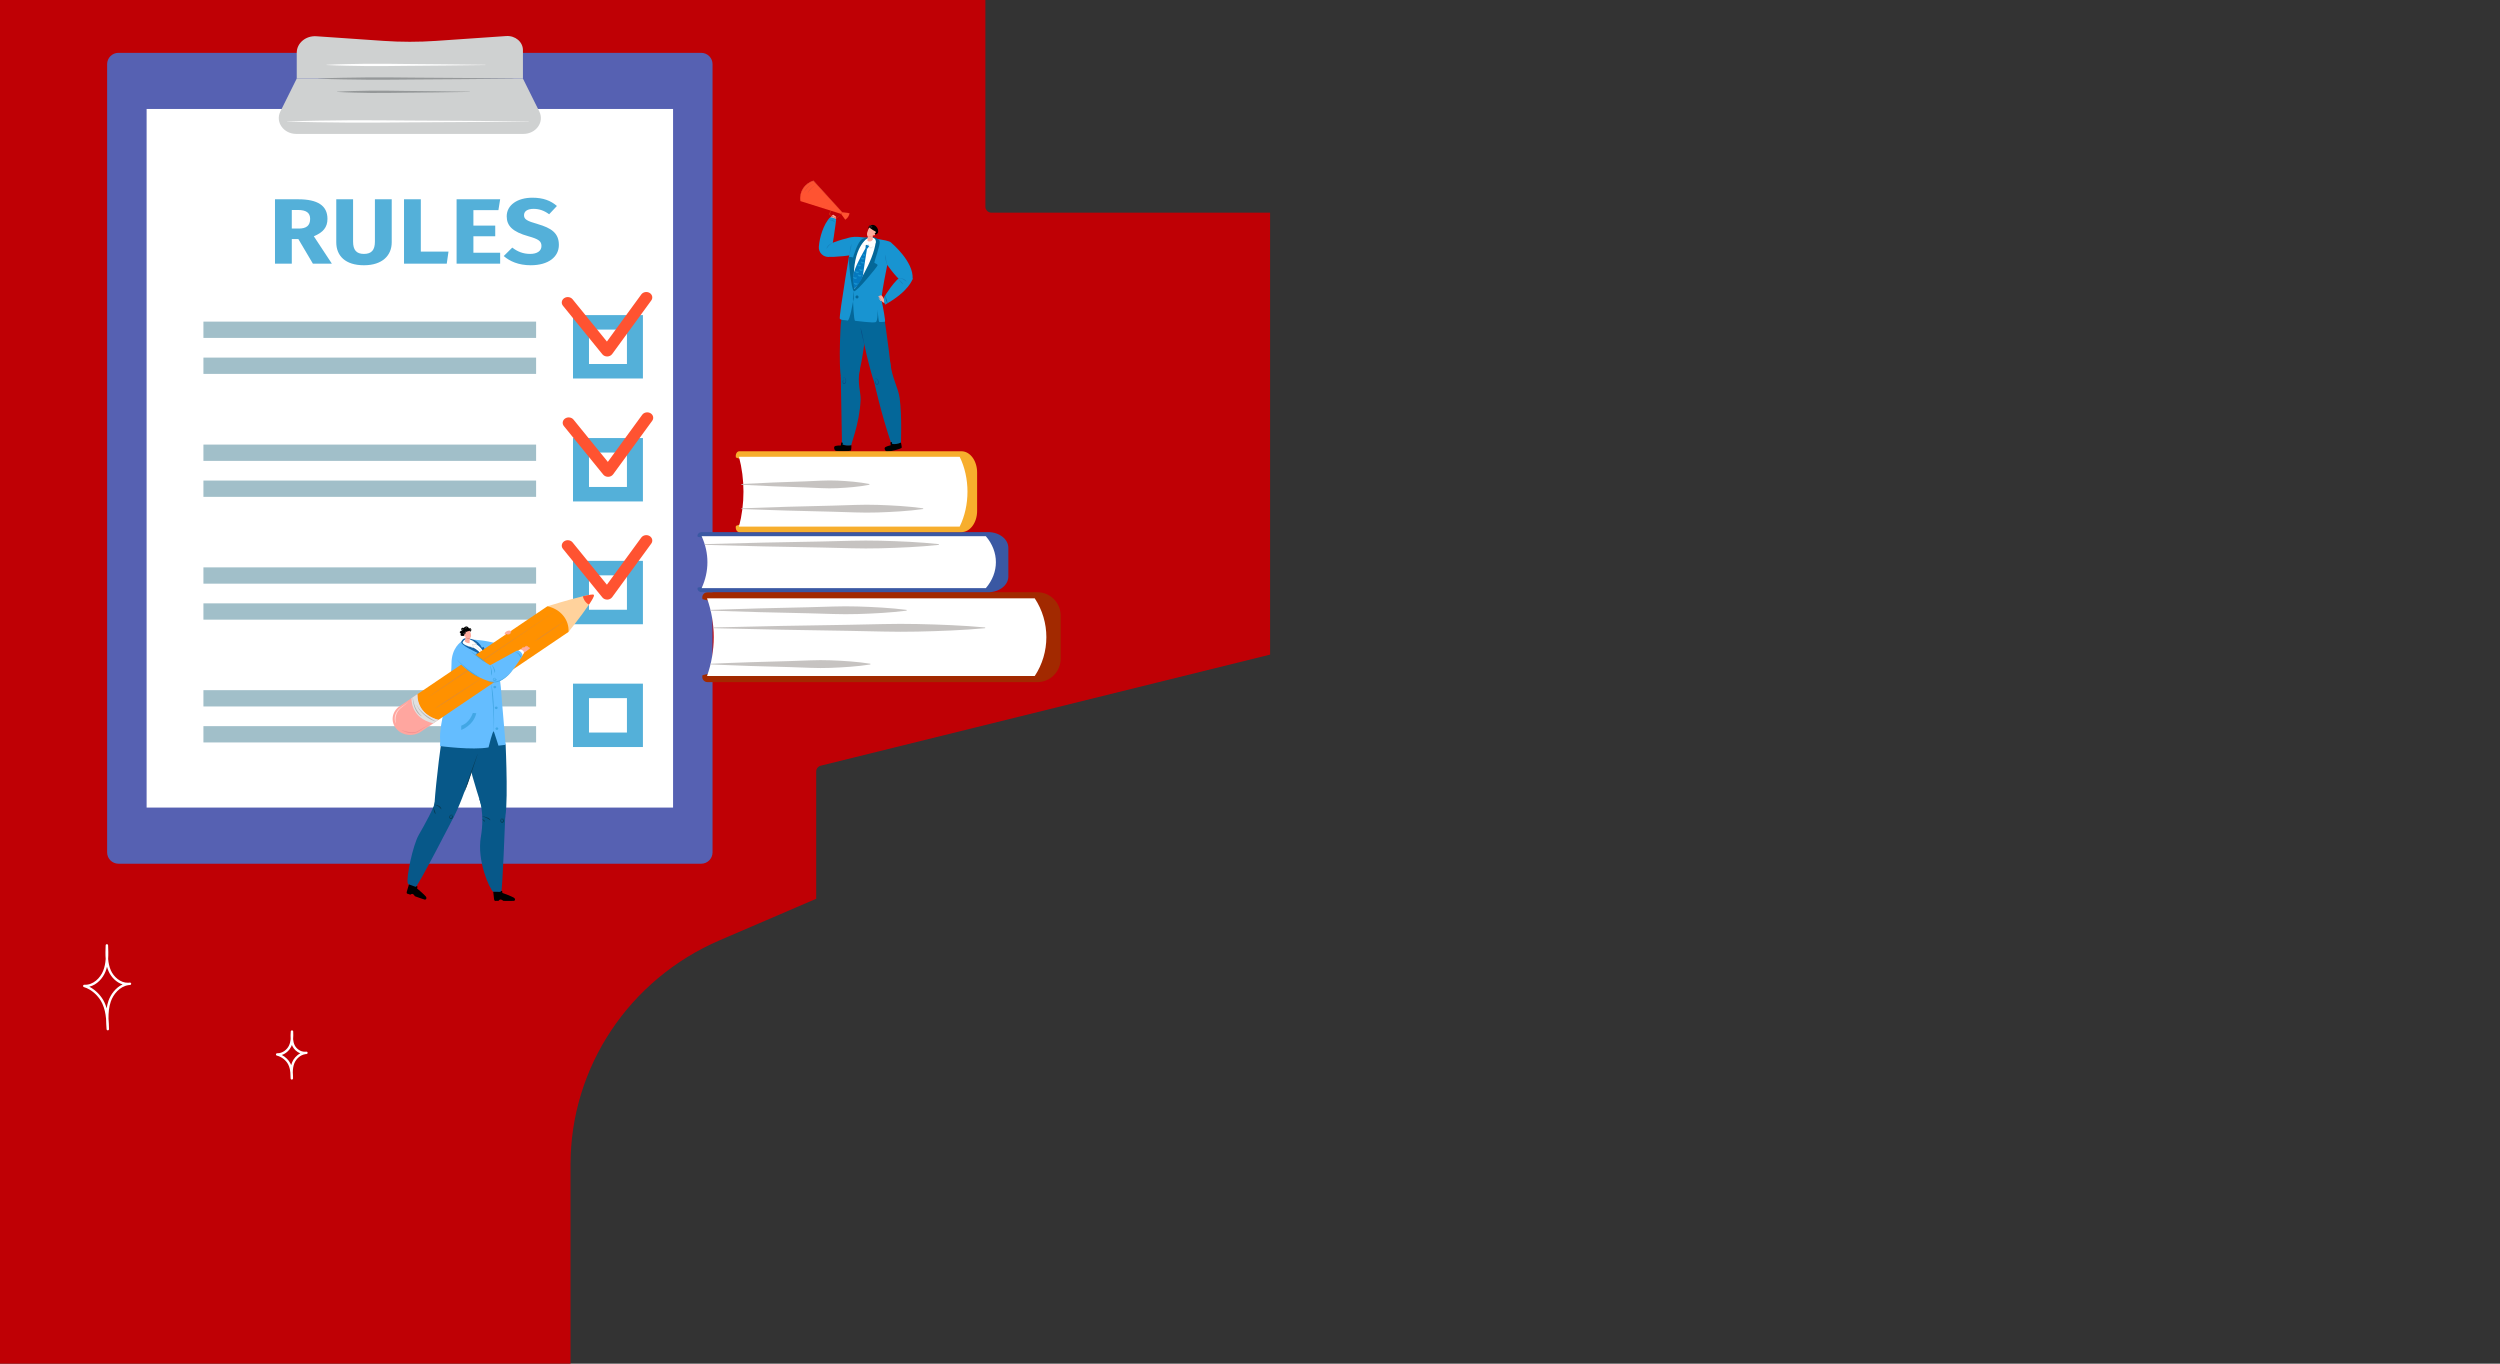 <?xml version="1.0" encoding="utf-8"?>
<!-- Generator: Adobe Illustrator 27.5.0, SVG Export Plug-In . SVG Version: 6.00 Build 0)  -->
<svg version="1.1" id="Layer_2_00000111910782410999288330000009862856793751470239_"
	 xmlns="http://www.w3.org/2000/svg" xmlns:xlink="http://www.w3.org/1999/xlink" x="0px" y="0px" viewBox="0 0 5500 3000"
	 style="enable-background:new 0 0 5500 3000;" xml:space="preserve">
<rect x="0" y="0" width="5500" height="3000" fill="#333333" stroke="none"/>
<style type="text/css">
	.st0{fill:#BF0005;}
	.st1{fill:#FFFFFF;}
	.st2{fill:#5661B2;}
	.st3{fill:#CFD1D1;}
	.st4{fill:#959899;}
	.st5{fill:#54B0D9;}
	.st6{fill:#A1BFC9;}
	.st7{fill:#FF5331;}
	.st8{fill:#075889;}
	.st9{fill:#073951;}
	.st10{fill:#64BDFF;}
	.st11{fill:#42A7E5;}
	.st12{fill:#1362A8;}
	.st13{fill:#FFAD9F;}
	.st14{fill:#E5897C;}
	.st15{fill:#E0E0E0;}
	.st16{fill:#565656;}
	.st17{fill:#B5ADAC;}
	.st18{fill:#FFD29C;}
	.st19{fill:#FFA69F;}
	.st20{fill:#FF9100;}
	.st21{fill:#E28B2D;}
	.st22{fill:#AFAFAF;}
	.st23{fill:#FFDBD9;}
	.st24{fill:#F29191;}
	.st25{fill:#046799;}
	.st26{fill:#084C84;}
	.st27{fill:#1894D1;}
	.st28{fill:#1483AF;}
	.st29{fill:#1580BC;}
	.st30{fill:#D12F0F;}
	.st31{fill:#DD4F37;}
	.st32{fill:#EAEAEA;}
	.st33{fill:#0478BF;}
	.st34{fill:#F49387;}
	.st35{fill:#494949;}
	.st36{fill:#A22900;}
	.st37{fill:#3A58A3;}
	.st38{fill:#C6C3C1;}
	.st39{fill:#F7AE2D;}
</style>
<g>
	<path class="st0" d="M1583.43,2068.52l212.2-91.22v-279.99c0-6.06,4.2-11.35,10.17-12.84l255.03-63.04l179.31-44.33l302.72-74.84
		l251.35-62.14v-972.2H2181.3c-7.43,0-13.45-5.93-13.45-13.23V0H0v3000h1255.15v-438.03
		C1255.15,2347.93,1384.01,2154.24,1583.43,2068.52z"/>
</g>
<g>
	<path class="st1" d="M285.75,2161.68c-1.27,0.07-2.53,0.2-3.76,0.37c-16.85,0.67-32.03-13.16-38.25-27.51
		c-3.39-7.82-5.07-16.23-5.82-24.72c0.73-10.26,0.3-20.51-0.1-30.1c-0.06-1.42-1.25-2.54-2.69-2.54l0,0c-1.44,0-2.63,1.12-2.69,2.54
		c-0.38,9.6-0.8,19.88,0.07,30.14c-0.66,8.9-2.24,17.73-5.55,25.99c-6.21,15.5-21.84,31.68-41.35,30.62
		c-1.39-0.07-2.57,0.87-2.8,2.19s0.58,2.61,1.89,2.99c16.44,4.81,32.72,19.44,40.5,36.43c4.77,10.4,7.01,21.56,8.13,33.16
		c0.1,7.9,0.63,15.67,1.14,23.06c0.1,1.39,1.27,2.47,2.68,2.47c0.04,0,0.08,0,0.12,0c1.46-0.06,2.6-1.26,2.57-2.7
		c-0.16-7.81-0.41-15.53-1.13-23.1c-0.14-12.62,0.88-25.49,5-37.43c5.66-16.35,19.66-33.31,38.73-36.21c1.29-0.06,2.59-0.2,3.9-0.41
		c1.41-0.22,2.4-1.5,2.25-2.9C288.42,2162.63,287.15,2161.62,285.75,2161.68z M238.61,2201.85c-1.86,5.39-3.13,10.92-3.95,16.5
		c-1.21-4.23-2.7-8.38-4.56-12.44c-6.77-14.76-19.54-27.89-33.6-35.16c16.83-4.03,29.77-18.75,35.46-32.95
		c1.43-3.57,2.56-7.22,3.44-10.91c0.9,3.3,2.01,6.55,3.39,9.74c5.55,12.79,16.99,24.77,30.93,29.08
		C254.56,2172.66,243.59,2187.47,238.61,2201.85z"/>
</g>
<g>
	<path class="st1" d="M673.93,2313.58c-0.82,0.05-1.63,0.13-2.43,0.24c-10.4,0.48-19.58-6.79-23.28-14.42
		c-2-4.13-2.96-8.62-3.36-13.19c0.55-5.77,0.37-11.51,0.2-16.88c-0.05-1.41-1.21-2.54-2.65-2.56c-1.32,0.03-2.64,1.07-2.73,2.48
		c-0.33,5.39-0.69,11.15-0.23,16.92c-0.5,4.82-1.56,9.59-3.66,14.05c-3.98,8.44-13.84,17.37-25.91,16.91
		c-1.35-0.04-2.57,0.94-2.76,2.28s0.68,2.61,2.02,2.93c10.21,2.48,20.22,10.29,24.9,19.43c2.85,5.57,4.16,11.62,4.76,17.93
		c-0.01,4.42,0.27,8.77,0.53,12.91c0.09,1.4,1.27,2.48,2.68,2.48c0.03,0,0.06,0,0.09,0c1.46-0.05,2.61-1.23,2.6-2.66
		c-0.03-4.37-0.12-8.7-0.51-12.95c0.03-6.91,0.78-13.93,3.44-20.43c3.65-8.91,12.49-18.21,24.36-19.96
		c0.84-0.05,1.68-0.14,2.53-0.27c1.42-0.22,2.42-1.5,2.26-2.9C676.62,2314.52,675.35,2313.48,673.93,2313.58z M642.63,2337.08
		c-0.84,2.05-1.51,4.12-2.03,6.21c-0.52-1.31-1.1-2.61-1.76-3.89c-3.85-7.52-10.85-14.25-18.82-18.48
		c9.66-3.21,17.12-10.99,20.65-18.46c0.56-1.18,1.05-2.38,1.48-3.58c0.36,0.94,0.76,1.88,1.21,2.8c3.17,6.56,9.43,12.7,17.24,15.65
		C652.02,2321.8,645.71,2329.56,642.63,2337.08z"/>
</g>
<g>
	<g>
		<g>
			<path class="st2" d="M260.59,1900.16h1282.09c13.76,0,24.91-11.15,24.91-24.91V141.15c0-13.76-11.15-24.91-24.91-24.91H260.6
				c-13.76,0-24.91,11.15-24.91,24.91v1734.1C235.68,1889.01,246.84,1900.16,260.59,1900.16z"/>
		</g>
		<g>
			
				<rect x="322.55" y="239.74" transform="matrix(-1 -1.224647e-16 1.224647e-16 -1 1803.276 2016.397)" class="st1" width="1158.17" height="1536.92"/>
		</g>
	</g>
	<g>
		<g>
			<path class="st3" d="M652.82,172.84h497.64v-62.6c0-18.05-16.95-32.29-36.81-30.93L959.01,89.98c-38.19,2.63-76.54,2.63-114.74,0
				L695.99,79.75c-23.31-1.61-43.17,15.09-43.17,36.27V172.84z"/>
		</g>
		<g>
			<path class="st3" d="M651.84,294.63h499.59c27.94,0,46.58-26.15,35.09-49.24l-36.07-72.55H652.82l-36.07,72.55
				C605.26,268.48,623.9,294.63,651.84,294.63z"/>
		</g>
		<g>
			<g>
				<path class="st4" d="M1129.38,172.58l-107.32-1.02l-107.31-0.75c-35.77-0.28-71.54-0.84-107.31-0.51
					c-17.89,0.18-35.77,0.37-53.66,0.77l-26.83,0.61c-8.94,0.31-17.89,0.51-26.83,0.9c-0.15,0.01-0.27,0.13-0.27,0.27
					c0.01,0.13,0.13,0.23,0.27,0.24c8.94,0.38,17.89,0.6,26.83,0.91l26.83,0.61c17.89,0.4,35.77,0.58,53.66,0.76
					c35.78,0.33,71.55-0.23,107.31-0.5l107.31-0.76l107.32-1.01c0.15,0,0.27-0.12,0.27-0.26
					C1129.66,172.7,1129.53,172.59,1129.38,172.58z"/>
			</g>
			<g>
				<path class="st4" d="M1033.15,201.74l-72.85-1.01l-72.85-0.76c-24.28-0.28-48.57-0.84-72.85-0.51
					c-12.14,0.19-24.28,0.37-36.43,0.77l-18.21,0.61c-6.07,0.3-12.14,0.51-18.21,0.9c-0.16,0.01-0.27,0.13-0.26,0.28
					c0.01,0.13,0.12,0.23,0.26,0.23c6.07,0.39,12.14,0.6,18.21,0.9l18.21,0.62c12.14,0.4,24.28,0.58,36.43,0.76
					c24.29,0.33,48.57-0.23,72.85-0.5l72.85-0.76l72.85-1.02c0.16,0,0.27-0.12,0.27-0.26
					C1033.42,201.86,1033.3,201.75,1033.15,201.74z"/>
			</g>
			<g>
				<path class="st1" d="M1162.87,266.93l-132.71-1.02l-132.72-0.75c-44.24-0.28-88.48-0.84-132.71-0.51
					c-44.24,0.47-88.47,0.84-132.72,2.29c-0.16,0-0.28,0.11-0.27,0.26c0,0.13,0.12,0.24,0.27,0.24
					c44.24,1.46,88.48,1.82,132.72,2.28c44.24,0.34,88.47-0.23,132.71-0.5l132.72-0.76l132.71-1.01c0.16,0,0.28-0.12,0.27-0.25
					C1163.14,267.04,1163.02,266.93,1162.87,266.93z"/>
			</g>
		</g>
		<g>
			<path class="st1" d="M1067.68,142.56l-87.27-1.01l-87.28-0.76c-29.09-0.27-58.18-0.84-87.28-0.5
				c-14.54,0.18-29.09,0.36-43.63,0.76l-21.82,0.61c-7.27,0.3-14.55,0.51-21.82,0.91c-0.15,0.01-0.27,0.13-0.26,0.27
				c0.01,0.12,0.12,0.23,0.26,0.23c7.27,0.39,14.55,0.6,21.82,0.91l21.82,0.61c14.54,0.41,29.09,0.59,43.63,0.77
				c29.1,0.33,58.18-0.23,87.28-0.51l87.28-0.75l87.27-1.02c0.16,0,0.28-0.11,0.28-0.25
				C1067.96,142.68,1067.83,142.56,1067.68,142.56z"/>
		</g>
	</g>
	<g>
		<g>
			<path class="st5" d="M656.38,525.93h-14.43v54.17h-36.98V438.44h51.18c42.39,0,64.26,13.7,64.26,43.13
				c0,18.6-9.7,29.84-29.99,38.22l39.68,60.3h-41.71L656.38,525.93z M641.94,502.83h15.56c16.23,0,24.8-6.34,24.8-21.26
				c0-13.7-8.79-19.62-27.06-19.62h-13.3V502.83z"/>
			<path class="st5" d="M861.78,533.08c0,28.62-20.29,50.49-61.11,50.49c-40.81,0-60.88-20.65-60.88-50.49v-94.64h36.98v93.21
				c0,18.19,7.22,26.98,23.9,26.98c16.91,0,24.13-8.79,24.13-26.98v-93.21h36.98V533.08z"/>
			<path class="st5" d="M925.81,553.52h60.88l-3.83,26.57h-94.03V438.44h36.98V553.52z"/>
			<path class="st5" d="M1096.5,462.36h-55.02v33.93h48.03v23.51h-48.03v36.18h58.85v24.12h-95.83V438.44h95.83L1096.5,462.36z"/>
			<path class="st5" d="M1225.24,453.16l-17.14,18.19c-10.82-7.97-21.65-11.86-34.27-11.86c-12.85,0-20.97,4.91-20.97,13.9
				c0,8.99,5.86,12.67,30.22,19.62c29.54,8.59,46.45,19.62,46.45,45.79c0,26.37-23,44.76-62.01,44.76
				c-27.06,0-46.45-8.99-59.3-20.24l18.72-18.6c11.5,8.79,23.9,13.9,39.46,13.9c15.33,0,24.8-6.54,24.8-17.37
				c0-10.42-5.86-15.13-28.64-21.46c-34.95-9.81-47.8-22.89-47.8-43.95c0-24.94,23.9-40.88,56.37-40.88
				C1195.02,434.97,1211.48,441.3,1225.24,453.16z"/>
		</g>
	</g>
	<g>
		<g>
			<path class="st5" d="M1260.6,693.22h153.83v139.45H1260.6V693.22z M1379.26,725.09h-83.5v75.7h83.5V725.09z"/>
		</g>
		<rect x="447.53" y="707.56" class="st6" width="731.9" height="35.86"/>
		<rect x="447.53" y="786.72" class="st6" width="731.9" height="35.86"/>
	</g>
	<g>
		<g>
			<path class="st5" d="M1260.6,963.73h153.83v139.45H1260.6V963.73z M1379.26,995.61h-83.5v75.7h83.5V995.61z"/>
		</g>
		<rect x="447.53" y="978.08" class="st6" width="731.9" height="35.86"/>
		<rect x="447.53" y="1057.23" class="st6" width="731.9" height="35.86"/>
	</g>
	<g>
		<g>
			<path class="st5" d="M1260.6,1233.88h153.83v139.45H1260.6V1233.88z M1379.26,1265.75h-83.5v75.7h83.5V1265.75z"/>
		</g>
		<rect x="447.53" y="1248.22" class="st6" width="731.9" height="35.86"/>
		<rect x="447.53" y="1327.38" class="st6" width="731.9" height="35.86"/>
	</g>
	<g>
		<g>
			<path class="st5" d="M1260.6,1504.02h153.83v139.45H1260.6V1504.02z M1379.26,1535.9h-83.5v75.7h83.5V1535.9z"/>
		</g>
		<rect x="447.53" y="1518.36" class="st6" width="731.9" height="35.86"/>
		<rect x="447.53" y="1597.52" class="st6" width="731.9" height="35.86"/>
	</g>
	<g>
		<path class="st7" d="M1335.75,784.26c0.11,0,0.22,0,0.33,0c4.31-0.1,8.29-2.1,10.67-5.35l86.08-117.94
			c4.02-5.51,2.35-12.92-3.72-16.56c-6.07-3.64-14.25-2.13-18.27,3.37l-75.66,103.66l-75.49-92.99c-4.32-5.32-12.57-6.46-18.44-2.54
			c-5.86,3.91-7.12,11.39-2.8,16.71l86.68,106.78C1327.62,782.45,1331.57,784.26,1335.75,784.26z"/>
	</g>
	<g>
		<path class="st7" d="M1337.81,1049c0.11,0,0.22,0,0.33,0c4.31-0.1,8.29-2.1,10.67-5.35l86.08-117.94
			c4.02-5.5,2.35-12.92-3.72-16.56c-6.07-3.64-14.25-2.13-18.27,3.37l-75.66,103.66l-75.49-92.99c-4.32-5.32-12.57-6.46-18.43-2.54
			c-5.87,3.91-7.12,11.39-2.81,16.71l86.68,106.78C1329.68,1047.2,1333.63,1049,1337.81,1049z"/>
	</g>
	<g>
		<path class="st7" d="M1335.75,1319.14c0.11,0,0.22,0,0.33,0c4.31-0.1,8.29-2.1,10.67-5.35l86.08-117.94
			c4.02-5.51,2.35-12.92-3.72-16.56c-6.07-3.64-14.25-2.14-18.27,3.37l-75.66,103.66l-75.49-92.99c-4.32-5.32-12.57-6.46-18.44-2.54
			c-5.86,3.91-7.12,11.4-2.8,16.71l86.68,106.78C1327.62,1317.34,1331.57,1319.14,1335.75,1319.14z"/>
	</g>
</g>
<g>
	<g>
		<g>
			<g>
				<path class="st8" d="M1112.41,1638.57c0,0,7.41,159.8-4.33,167.94c-11.74,8.14-33.78,7.04-39.99-7.98
					c-6.22-15.02-53.4-162.14-45.8-178.42c7.6-16.28,61.46-42.45,69.75-28.74C1100.32,1605.08,1112.41,1638.57,1112.41,1638.57z"/>
			</g>
			<g>
				<path class="st8" d="M1111.48,1797.81c0,0-6.12,163.4-8.89,164.65c-2.76,1.25-7.1,0.39-17.46-0.55
					c-8.29-6.26-36.26-68.42-27.28-120.6c8.98-52.18-3.45-83.66-3.45-83.66S1107.44,1739.5,1111.48,1797.81z"/>
			</g>
			<g>
				<path d="M1085.13,1961.91c0,0,1.03,9.71,1.72,15.66c0.69,5.95,4.01,4.38,4.01,4.38h5.87c0,0,2.07-3.13,4.49-3.13
					c2.42,0,6.21,3.13,6.21,3.13s19.34,0.31,22.79,0c3.45-0.31,4.14-4.7,0-7.2c-4.14-2.5-21.75-9.39-24.17-10.02
					c-2.41-0.63,0.35-4.7-2.41-4.7s-2.42,2.08-2.42,2.08L1085.13,1961.91z"/>
			</g>
			<g>
				<path class="st9" d="M1060.94,1795.54c1.72,0.32,3.42,0.75,5.11,1.19c1.68,0.46,3.36,0.98,5,1.6c1.64,0.61,3.37,1.14,4.82,2.19
					c0.72,0.52,1.42,1.1,1.98,1.8c0.55,0.69,1.03,1.56,0.93,2.45l-0.2,0.03c-0.47-0.69-1.09-1.13-1.75-1.56
					c-0.67-0.42-1.37-0.81-2.1-1.18c-0.72-0.38-1.44-0.77-2.16-1.18c-0.71-0.43-1.45-0.82-2.21-1.2c-1.53-0.72-3.09-1.41-4.68-2.07
					c-1.58-0.67-3.19-1.28-4.81-1.89L1060.94,1795.54z"/>
			</g>
			<g>
				<path class="st9" d="M1061.15,1802.22c0.66,0.2,1.27,0.49,1.88,0.8c0.6,0.32,1.17,0.69,1.71,1.12c0.54,0.41,1.19,0.8,1.47,1.44
					c0.14,0.31,0.25,0.64,0.27,0.99c0.05,0.34,0,0.72-0.14,1.09l-0.19,0.06c-0.77-0.37-1.22-0.75-1.67-1.15
					c-0.45-0.37-0.59-0.96-0.96-1.44c-0.35-0.47-0.74-0.94-1.16-1.4c-0.41-0.47-0.86-0.91-1.33-1.35L1061.15,1802.22z"/>
			</g>
			<g>
				<path class="st9" d="M1108.35,1801.67c-1.02-0.55-2.24-0.9-3.34-0.74c-0.54,0.09-1.03,0.32-1.4,0.67
					c-0.38,0.35-0.65,0.79-0.87,1.26c-0.42,0.95-0.64,2-0.49,2.96c0.14,0.96,0.68,1.85,1.46,2.29c0.38,0.23,0.81,0.32,1.15,0.26
					c0.35-0.05,0.61-0.21,0.85-0.49c0.24-0.26,0.44-0.64,0.6-1.08c0.13-0.42,0.26-0.98,0.33-1.45c0.06-0.49,0.08-0.98,0.01-1.39
					c-0.04-0.2-0.11-0.38-0.19-0.5c-0.08-0.11-0.16-0.19-0.3-0.23c-0.29-0.1-0.83,0.06-1.27,0.35c-0.45,0.29-0.86,0.69-1.23,1.14
					l-0.19-0.08c0.15-0.56,0.41-1.11,0.83-1.6c0.21-0.25,0.46-0.48,0.79-0.66c0.32-0.18,0.72-0.33,1.19-0.32
					c0.47,0,0.96,0.22,1.29,0.51c0.33,0.3,0.52,0.64,0.65,0.97c0.25,0.66,0.33,1.3,0.31,1.91c-0.02,0.63-0.05,1.18-0.21,1.83
					c-0.16,0.63-0.45,1.3-1.03,1.87c-0.54,0.57-1.45,0.98-2.34,0.97c-0.88,0-1.67-0.32-2.27-0.75c-1.2-0.88-1.76-2.2-1.82-3.44
					c-0.07-1.26,0.33-2.43,0.91-3.49c0.3-0.53,0.72-1.03,1.25-1.43c0.54-0.39,1.22-0.63,1.9-0.67c1.36-0.05,2.56,0.49,3.54,1.18
					L1108.35,1801.67z"/>
			</g>
		</g>
		<g>
			<g>
				<path class="st8" d="M1054.78,1646.37c0,0-50.45,159.04-64.95,160.29c-14.5,1.25-30.6,1.83-34.12-12.08
					c-3.4-13.42,9.49-123.16,14.39-156.41C974.86,1605.82,1053.43,1595.63,1054.78,1646.37z"/>
			</g>
			<g>
				<path class="st8" d="M999.59,1794.51c0,0-81.88,159.89-86.45,158.63c-4.56-1.25-7.66-0.64-15.96-9.37
					c-4.14-12.52,11.34-84.93,24.04-106.84c12.7-21.91,34.82-62.24,35.07-70.97C956.56,1757.22,999.59,1794.51,999.59,1794.51z"/>
			</g>
			<g>
				<path d="M899.68,1945.77c0,0-2.84,9.41-4.53,15.19c-1.69,5.78,2.03,5.39,2.03,5.39l5.49,1.89c0,0,3.17-2.26,5.43-1.48
					c2.26,0.78,4.58,4.93,4.58,4.93s17.95,6.53,21.3,7.35c3.35,0.82,5.71-3.05,2.82-6.73c-2.89-3.68-16.65-15.79-18.66-17.15
					c-2.01-1.36,2.16-4.28-0.42-5.17c-2.58-0.89-3.07,1.17-3.07,1.17L899.68,1945.77z"/>
			</g>
			<g>
				<path class="st9" d="M1050.74,1659.21l-6.87,21l-6.97,20.97c-2.33,6.99-4.5,14.02-7.06,20.95c-2.55,6.92-5.18,13.83-8.14,20.64
					l-0.19-0.06c1.88-7.12,4.09-14.14,6.38-21.14c2.28-7.01,4.95-13.9,7.45-20.83l7.55-20.81l7.65-20.78L1050.74,1659.21z"/>
			</g>
			<g>
				<path class="st9" d="M955.26,1770.46c1.72-0.09,3.45,0.12,5.15,0.48c1.69,0.38,3.34,1,4.86,1.85c0.79,0.39,1.49,0.9,2.23,1.37
					c0.66,0.55,1.34,1.13,1.8,1.83c1.03,1.35,1.61,2.94,1.74,4.55l-0.19,0.06c-0.31-0.3-0.58-0.61-0.84-0.91
					c-0.26-0.3-0.48-0.62-0.76-0.9c-0.54-0.57-1-1.17-1.57-1.68c-0.5-0.57-1.08-1.05-1.57-1.62c-0.56-0.51-1.1-1.06-1.76-1.49
					c-1.28-0.89-2.72-1.63-4.25-2.19c-1.53-0.57-3.17-0.97-4.83-1.18V1770.46z"/>
			</g>
			<g>
				<path class="st9" d="M953.48,1775.55c0.44,1.28,0.87,2.56,1.35,3.82l1.4,3.79c0.48,1.26,1.14,2.47,1.43,3.77
					c0.3,1.31,0.56,2.62,0.5,4.05l-0.19,0.06c-1.01-1.1-1.69-2.31-2.26-3.56c-0.59-1.24-0.75-2.6-1.06-3.92
					c-0.31-1.31-0.58-2.64-0.81-3.96c-0.21-1.34-0.43-2.66-0.56-4.01L953.48,1775.55z"/>
			</g>
			<g>
				<path class="st9" d="M996.73,1794.06c-0.89-0.71-2.01-1.27-3.12-1.31c-0.55-0.01-1.07,0.14-1.52,0.42
					c-0.44,0.27-0.8,0.66-1.11,1.08c-0.61,0.87-1.06,1.86-1.11,2.83c-0.06,0.96,0.27,1.93,0.95,2.5c0.33,0.29,0.73,0.45,1.07,0.46
					c0.35,0.01,0.64-0.1,0.93-0.32c0.3-0.22,0.57-0.56,0.81-0.96c0.22-0.4,0.46-0.91,0.63-1.37c0.17-0.47,0.29-0.95,0.3-1.36
					c0.01-0.21-0.03-0.39-0.08-0.52c-0.06-0.13-0.12-0.21-0.25-0.28c-0.27-0.15-0.83-0.09-1.32,0.12c-0.51,0.21-0.99,0.53-1.45,0.9
					l-0.17-0.11c0.26-0.52,0.64-1.02,1.15-1.42c0.26-0.21,0.56-0.39,0.91-0.51c0.35-0.12,0.77-0.2,1.24-0.11
					c0.46,0.08,0.9,0.38,1.16,0.73c0.26,0.35,0.38,0.72,0.44,1.06c0.11,0.69,0.04,1.33-0.1,1.93c-0.15,0.61-0.3,1.15-0.59,1.76
					c-0.29,0.59-0.72,1.2-1.4,1.66c-0.65,0.47-1.63,0.72-2.5,0.54c-0.87-0.15-1.57-0.6-2.06-1.13c-1-1.08-1.26-2.47-1.06-3.69
					c0.2-1.25,0.84-2.33,1.63-3.27c0.41-0.47,0.93-0.89,1.54-1.18c0.61-0.3,1.33-0.41,2-0.32c1.35,0.19,2.41,0.92,3.22,1.77
					L996.73,1794.06z"/>
			</g>
		</g>
	</g>
	<g>
		<g>
			<path class="st10" d="M1041.56,1407.23c0,0,25.61,0.91,52.32,8.91c26.7,8.01,10.5,23.87,2.72,24.29
				C1088.81,1440.85,1046.79,1439.98,1041.56,1407.23z"/>
		</g>
		<g>
			<path class="st10" d="M1014.94,1411.63c0,0-21.88,13.15-21.66,49.03c0.31,48.32-29,132.83-24.86,168.52l-0.4,12.21
				c0,0,71.54,9.5,106.76,2.92c0,0,9.67-40.48,11.74-34.85c2.07,5.63,10.08,30.99,10.08,30.99l15.82-1.88c0,0-6.14-72.31-8.25-96.73
				c-2.11-24.42-1.92-54.57-16.52-87.94C1060.64,1392.2,1014.94,1411.63,1014.94,1411.63z"/>
		</g>
		<g>
			<path class="st11" d="M1086.41,1609.46c0.04-8.72-0.13-17.44-0.42-26.15c-0.25-8.71-0.67-17.42-1.2-26.12
				c-0.53-8.7-1.36-17.38-1.98-26.08c-0.57-8.7-1.37-17.37-1.9-26.09l0.2-0.02c0.8,4.3,1.59,8.62,2.16,12.95
				c0.32,2.17,0.59,4.34,0.88,6.5l0.7,6.52c0.45,4.35,0.74,8.71,1,13.07c0.21,4.36,0.43,8.72,0.57,13.08
				c0.33,8.72,0.54,17.45,0.59,26.18c0.02,8.73-0.08,17.45-0.4,26.17L1086.41,1609.46z"/>
		</g>
		<g>
			<path class="st11" d="M1091.7,1511.49c0,1.56-1.39,2.82-3.11,2.82c-1.72,0-3.11-1.26-3.11-2.82c0-1.56,1.39-2.82,3.11-2.82
				C1090.31,1508.68,1091.7,1509.94,1091.7,1511.49z"/>
		</g>
		<g>
			<path class="st11" d="M1094.81,1557.23c0,1.56-1.39,2.82-3.11,2.82c-1.72,0-3.11-1.26-3.11-2.82c0-1.56,1.39-2.82,3.11-2.82
				C1093.42,1554.42,1094.81,1555.68,1094.81,1557.23z"/>
		</g>
		<g>
			<path class="st11" d="M1096.19,1603.03c0,1.56-1.39,2.82-3.11,2.82s-3.11-1.26-3.11-2.82c0-1.56,1.39-2.82,3.11-2.82
				S1096.19,1601.48,1096.19,1603.03z"/>
		</g>
		<g>
			<path class="st11" d="M1040.21,1568.49c0,0-6.13,21.3-25.49,28.01v9.36c0,0,26.91-9.56,33.12-36.78L1040.21,1568.49z"/>
		</g>
	</g>
	<g>
		<path class="st12" d="M1023.28,1404.37c0,0-4.9-0.26-8.35,7.26c-3.45,7.51,35.9,24.63,35.9,24.63l-4.15,3.54
			c0,0,21.41,15.65,21.41,13.98c0-1.67,2.07-22.75-4.61-30.88c0,0-2.97,2.5-3.43,1.88
			C1059.6,1424.15,1052.59,1403.59,1023.28,1404.37z"/>
	</g>
	<g>
		<g>
			<path class="st1" d="M1048.07,1417.47c0,0,20.26,12.31,17.95,30.88c0,0-9.53-16.07-24.67-23.58
				C1026.2,1417.26,1041.17,1412.03,1048.07,1417.47z"/>
		</g>
		<g>
			<g>
				<path class="st1" d="M1032.39,1406.27c-5.46-1.6-11.37,0.63-13.87,5.31c-0.24,0.45-0.44,0.88-0.6,1.31
					c-2.3,6.05,23.43,11.89,23.43,11.89l-2.26-7.3c0,0,9.9,1.25,8.98,0C1047.36,1416.51,1041.72,1409.01,1032.39,1406.27z"/>
			</g>
			<g>
				<path class="st13" d="M1024.07,1401.07c0,0,0,4.5-1.7,9.75l0,0c2.35,2.66,5.9,4.2,9.65,4.2h1.06l0.62-12.81L1024.07,1401.07z"/>
			</g>
			<g>
				<path d="M1034.04,1389.78c0,0,3.36-0.22,2.52-4.95c-0.84-4.72-4.71-2.14-4.71-2.14s-2.52-5.64-6.89-4.42
					c-4.37,1.22-4.07,3.36-4.07,3.36s-4.68-2.14-5.85,1.22c-1.18,3.35,1.35,4.58,1.35,4.58s-4.37,0.76-4.88,3.05
					c-0.51,2.28,3.03,3.96,3.03,3.96s-2.22,0.06-1.05,3.27c1.18,3.2,12.31,0.08,12.31,0.08L1034.04,1389.78z"/>
			</g>
			<g>
				<path class="st13" d="M1033.36,1387.42c0,0,6.39,12.81,0.5,16.31c-5.88,3.5-10.42-3.51-10.42-3.51s-1.01,0.45-2.19-0.91
					c-1.18-1.37,0.84-3.11,0.84-3.11l-1.21-1.8c1.15,0.26,5.11,0.6,3.06-4.85c0,0,4.04,1.83,5.21-1.37
					C1029.16,1388.19,1031.35,1389.41,1033.36,1387.42z"/>
			</g>
			<g>
				<path class="st14" d="M1025.24,1402.18c0.59,0.51,1.24,0.94,1.95,1.23c0.69,0.31,1.41,0.47,2.12,0.51
					c0.17,0.02,0.35,0,0.53-0.02c0.18-0.02,0.34-0.03,0.51-0.09c0.17-0.04,0.34-0.07,0.5-0.08c0.17-0.04,0.34-0.06,0.52-0.06
					c0.36,0.01,0.72-0.07,1.13-0.04c0.4-0.02,0.82-0.04,1.33,0.02l0.1,0.16c-0.45,0.8-1.2,1.36-2.09,1.66
					c-0.89,0.37-1.94,0.12-2.83-0.1c-0.91-0.22-1.74-0.66-2.4-1.2c-0.64-0.56-1.19-1.18-1.54-1.89L1025.24,1402.18z"/>
			</g>
			<g>
				<path class="st15" d="M1024.12,1419.24c0.93,0.43,1.92,0.76,2.91,1.08c0.99,0.32,1.99,0.61,2.99,0.89
					c2.01,0.56,4.04,1.04,6.08,1.47c1.02,0.22,2.04,0.41,3.06,0.56c0.5,0.07,1.03,0.13,1.45,0.12c0.09,0,0.22-0.03,0.11-0.01
					c0-0.01-0.14,0.08-0.15,0.1c-0.03,0.03-0.05,0.06-0.05,0.07c-0.01,0.03-0.01,0.01-0.01-0.01c0.01-0.1-0.02-0.32-0.06-0.52
					c-0.2-0.84-0.56-1.75-0.92-2.62c-0.37-0.88-0.78-1.75-1.21-2.6l-0.61-1.22l1.52,0.16c2.04,0.21,4.14,0.35,6.14,0.33
					c0.49-0.01,1-0.02,1.43-0.08c0.21-0.03,0.42-0.07,0.51-0.1c0.04-0.01,0.03-0.04-0.11,0.1c-0.07,0.09-0.15,0.18-0.16,0.43
					c0,0.08,0.01,0.13,0.02,0.16c0,0.02,0.02,0.05,0.02,0.04c0-0.01-0.14-0.21-0.27-0.35c-0.14-0.16-0.3-0.33-0.46-0.49
					c-0.33-0.33-0.69-0.66-1.04-0.99c-1.44-1.32-2.98-2.6-4.49-3.92c-1.52-1.31-3.03-2.62-4.5-3.99l0.13-0.15
					c1.82,0.97,3.56,2.05,5.27,3.16c1.71,1.12,3.37,2.29,4.97,3.58c0.41,0.32,0.8,0.66,1.18,1.02c0.2,0.18,0.39,0.37,0.58,0.57
					c0.19,0.23,0.38,0.4,0.59,0.83c0.03,0.05,0.05,0.14,0.08,0.21c0.03,0.09,0.05,0.2,0.05,0.33c-0.02,0.37-0.16,0.57-0.31,0.76
					c-0.31,0.32-0.57,0.4-0.77,0.48c-0.4,0.14-0.71,0.17-1.02,0.2c-0.6,0.06-1.16,0.06-1.7,0.04c-2.18-0.08-4.26-0.38-6.36-0.68
					l0.9-1.06c0.39,0.91,0.76,1.81,1.1,2.74c0.33,0.93,0.66,1.84,0.85,2.87c0.04,0.27,0.08,0.53,0.03,0.9
					c-0.02,0.09-0.04,0.2-0.11,0.34c-0.04,0.07-0.08,0.14-0.16,0.23c-0.05,0.07-0.25,0.19-0.31,0.2c-0.35,0.12-0.49,0.09-0.66,0.1
					c-0.63-0.02-1.15-0.12-1.68-0.21c-1.06-0.2-2.08-0.45-3.11-0.71c-2.04-0.54-4.04-1.17-6.02-1.84c-1.97-0.69-3.95-1.39-5.78-2.37
					L1024.12,1419.24z"/>
			</g>
			<g>
				<path class="st16" d="M1023.97,1383.53c-0.11-0.43-0.11-0.87-0.06-1.33c0.08-0.46,0.26-0.96,0.7-1.39
					c0.11-0.1,0.22-0.22,0.36-0.31c0.14-0.09,0.28-0.19,0.44-0.27c0.16-0.06,0.33-0.12,0.51-0.14c0.17-0.03,0.33,0,0.5,0.03
					c0.64,0.14,1.1,0.54,1.27,1.16l-0.09,0.16c-0.32,0.17-0.57,0.25-0.78,0.33c-0.2,0.11-0.38,0.13-0.5,0.2
					c-0.13,0.03-0.2,0.06-0.32,0.01c-0.1-0.02-0.24-0.06-0.36-0.01c-0.25,0.08-0.53,0.3-0.79,0.58c-0.27,0.28-0.48,0.64-0.68,1.01
					L1023.97,1383.53z"/>
			</g>
			<g>
				<path class="st16" d="M1018.16,1387.49c-0.45-0.19-0.81-0.52-1.08-0.97c-0.13-0.22-0.2-0.48-0.23-0.75
					c-0.02-0.13-0.01-0.27,0-0.4c0.01-0.14,0.03-0.28,0.07-0.4c0.07-0.26,0.15-0.51,0.25-0.77c0.11-0.24,0.3-0.43,0.52-0.57
					c0.47-0.25,1.01-0.37,1.68-0.18l0.11,0.15c-0.01,0.34-0.06,0.58-0.13,0.78c-0.06,0.22-0.12,0.4-0.21,0.54
					c-0.1,0.31-0.52,0.37-0.71,0.6c-0.19,0.21-0.33,0.45-0.37,0.77c-0.06,0.32,0.05,0.69,0.22,1.05L1018.16,1387.49z"/>
			</g>
			<g>
				<path class="st16" d="M1020.97,1391c0.37,0.28,0.63,0.63,0.82,1.08c0.17,0.45,0.17,1.02-0.08,1.53
					c-0.24,0.5-0.56,1.04-1.11,1.18c-0.53,0.12-1.09,0.09-1.65-0.29l-0.05-0.18c0.11-0.31,0.24-0.53,0.36-0.7
					c0.11-0.19,0.22-0.33,0.33-0.44c0.07-0.13,0.23-0.17,0.34-0.21c0.15-0.03,0.28-0.07,0.39-0.14c0.19-0.14,0.37-0.35,0.46-0.67
					c0.1-0.31,0.08-0.69,0.02-1.07L1020.97,1391z"/>
			</g>
			<g>
				<path class="st16" d="M1032.93,1383.45c0.55-0.21,1.13-0.3,1.79-0.26c0.16,0.01,0.33,0.05,0.5,0.09
					c0.16,0.05,0.34,0.12,0.51,0.2c0.15,0.11,0.32,0.2,0.46,0.33c0.12,0.14,0.27,0.28,0.36,0.44c0.42,0.64,0.6,1.34,0.35,1.93
					c-0.26,0.56-0.69,1.01-1.41,1.28l-0.19-0.07c-0.18-0.33-0.26-0.61-0.3-0.87c-0.06-0.26-0.11-0.48-0.11-0.69
					c0-0.11-0.02-0.19-0.01-0.28c0-0.09,0.06-0.19,0.07-0.26l0.09-0.24l0.01-0.22c-0.03-0.26-0.21-0.55-0.63-0.77
					c-0.4-0.23-0.93-0.36-1.47-0.44L1032.93,1383.45z"/>
			</g>
		</g>
		<g>
			<path class="st15" d="M1039.42,1418c1.63,0.73,3.2,1.55,4.73,2.46c1.53,0.88,3.01,1.84,4.47,2.84c2.87,2.03,5.57,4.29,8.03,6.75
				c0.6,0.63,1.23,1.23,1.82,1.88l1.71,1.97c0.59,0.64,1.04,1.38,1.54,2.08l0.72,1.07c0.24,0.36,0.42,0.75,0.62,1.12l1.16,2.29
				c0.31,0.79,0.61,1.58,0.88,2.38c0.13,0.4,0.28,0.79,0.41,1.19l0.26,1.23c0.16,0.83,0.32,1.64,0.43,2.46l-0.2,0.04
				c-0.41-0.75-0.76-1.5-1.12-2.25l-0.51-1.13l-0.61-1.08c-0.42-0.72-0.77-1.45-1.18-2.17l-1.32-2.09
				c-1.82-2.74-3.57-5.55-5.86-8.03c-2.24-2.51-4.74-4.86-7.44-6.99c-2.69-2.16-5.57-4.13-8.64-5.85L1039.42,1418z"/>
		</g>
		<g>
			<path class="st15" d="M1048.99,1420.92c0,0.43-0.38,0.78-0.86,0.78c-0.47,0-0.86-0.35-0.86-0.78c0-0.43,0.39-0.78,0.86-0.78
				C1048.61,1420.14,1048.99,1420.49,1048.99,1420.92z"/>
		</g>
		<g>
			<path class="st15" d="M1058.54,1429.13c0,0.43-0.39,0.78-0.86,0.78c-0.48,0-0.86-0.35-0.86-0.78c0-0.43,0.38-0.78,0.86-0.78
				C1058.16,1428.35,1058.54,1428.7,1058.54,1429.13z"/>
		</g>
		<g>
			<path class="st17" d="M1064.58,1437.21c0,0.43-0.38,0.78-0.86,0.78c-0.48,0-0.86-0.35-0.86-0.78c0-0.43,0.39-0.78,0.86-0.78
				C1064.2,1436.43,1064.58,1436.78,1064.58,1437.21z"/>
		</g>
	</g>
	<g>
		<g>
			<path class="st18" d="M1295.57,1330.31c-16.33,24.24-44.87,59.95-44.87,59.95l-46.46-56.45c0,0,47.75-14.92,78.02-22.02
				c12.8-3,22.47-4.6,24.09-3.09C1308.09,1310.3,1303.14,1319.07,1295.57,1330.31z"/>
		</g>
		<g>
			<path class="st19" d="M918.36,1527.13l-39.01,26.39c-17.28,11.68-20.76,33.95-7.61,49.43c0.43,0.5,0.87,1,1.32,1.5
				c13.05,14.32,36.32,16.62,52.75,5.52l39.01-26.38L918.36,1527.13z"/>
		</g>
		<g>
			<path class="st20" d="M1250.7,1390.26l-285.88,193.33l0,0c-28.71-5.88-48.42-29.83-46.46-56.46l0,0l285.89-193.33l0,0
				C1232.93,1339.71,1252.62,1363.65,1250.7,1390.26L1250.7,1390.26z"/>
		</g>
		<g>
			<path class="st15" d="M905.33,1535.95c0,0-3.5,43.37,47.98,55.42l11.5-7.78c0,0-46.64-9.07-46.46-56.46L905.33,1535.95z"/>
		</g>
		<g>
			<path class="st7" d="M1295.57,1330.31c-9.2-5.46-12.28-13.61-13.31-18.53c12.8-3,22.47-4.6,24.09-3.09
				C1308.09,1310.3,1303.14,1319.07,1295.57,1330.31z"/>
		</g>
		<g>
			<g>
				<path class="st21" d="M1225.36,1342.33l-141.36,96.4c-23.56,16.06-47.06,32.21-70.77,48.1c-23.74,15.84-47.47,31.72-71.45,47.27
					c-0.05,0.03-0.11,0.02-0.14-0.02c-0.03-0.04-0.02-0.1,0.02-0.13c23.28-16.41,46.82-32.49,70.34-48.61
					c23.55-16.08,47.32-31.89,71.02-47.8l142.22-95.37c0.04-0.03,0.11-0.02,0.14,0.02
					C1225.42,1342.24,1225.41,1342.3,1225.36,1342.33z"/>
			</g>
			<g>
				<path class="st21" d="M1245.5,1364.28l-16.88,11.88l-16.95,11.8c-5.66,3.93-11.21,7.98-17.01,11.73
					c-5.79,3.76-11.63,7.46-17.68,10.92c-0.05,0.03-0.11,0.01-0.14-0.03c-0.03-0.04-0.01-0.09,0.02-0.12
					c5.37-4.28,10.95-8.29,16.58-12.26c5.62-3.97,11.49-7.63,17.25-11.43l17.31-11.36l17.37-11.29c0.05-0.03,0.11-0.02,0.14,0.03
					C1245.56,1364.19,1245.54,1364.25,1245.5,1364.28z"/>
			</g>
		</g>
		<g>
			<path class="st22" d="M908.27,1534.03c0.27,3.9,0.94,7.78,1.9,11.58c0.93,3.81,2.2,7.54,3.83,11.11
				c0.81,1.79,1.76,3.53,2.79,5.21l0.77,1.26l0.82,1.24c0.25,0.42,0.56,0.82,0.83,1.23c0.27,0.41,0.54,0.82,0.85,1.21l0.87,1.21
				l0.92,1.17c0.3,0.41,0.63,0.78,0.95,1.16c0.34,0.37,0.63,0.78,0.98,1.14c1.33,1.51,2.8,2.91,4.3,4.35l-0.13,0.15
				c-3.76-2.03-6.99-4.89-9.58-8.12c-2.64-3.23-4.4-6.94-5.9-10.66c-1.49-3.74-2.57-7.58-3.31-11.47c-0.7-3.89-1.15-7.82-1.1-11.76
				H908.27z"/>
		</g>
		<g>
			<path class="st22" d="M916.72,1550.58c0.91,2.11,2.12,4.1,3.41,6.02l1,1.43c0.34,0.47,0.71,0.93,1.06,1.4
				c0.69,0.94,1.46,1.82,2.23,2.71c3.05,3.56,6.51,6.81,10.21,9.81c1.91,1.43,3.78,2.91,5.83,4.18c1,0.66,1.96,1.37,2.99,1.99
				c1.03,0.63,2.04,1.28,3.05,1.93c0.51,0.32,0.99,0.67,1.51,0.98l1.57,0.91c1.03,0.62,2.08,1.23,3.11,1.87
				c0.5,0.33,1.06,0.59,1.59,0.89l1.59,0.89c1.05,0.62,2.12,1.21,3.16,1.85l-0.09,0.17c-2.34-0.83-4.69-1.67-6.96-2.66
				c-1.12-0.52-2.23-1.08-3.34-1.61l-1.66-0.83c-0.55-0.28-1.07-0.6-1.61-0.9c-1.06-0.63-2.12-1.26-3.16-1.91
				c-0.53-0.31-1.02-0.68-1.51-1.03l-1.49-1.07c-2-1.41-3.82-3-5.69-4.54c-3.63-3.19-7-6.62-9.92-10.34
				c-0.72-0.94-1.45-1.87-2.09-2.86c-0.33-0.48-0.67-0.96-0.99-1.46l-0.92-1.5c-1.19-2.01-2.28-4.07-3.07-6.24L916.72,1550.58z"/>
		</g>
		<g>
			<path class="st23" d="M897.35,1545.68l-11.75,9.06c-1.98,1.51-3.95,2.96-5.65,4.65c-1.73,1.68-3.24,3.51-4.53,5.47
				c-2.61,3.92-4.08,8.32-4.85,12.78c-0.39,2.24-0.56,4.52-0.53,6.81c0.05,2.29,0.29,4.59,0.75,6.89l-0.2,0.05
				c-2.02-4.34-2.6-9.24-2.05-13.98c0.15-1.19,0.37-2.38,0.67-3.55c0.14-0.58,0.36-1.15,0.53-1.73c0.21-0.57,0.42-1.14,0.65-1.7
				c0.97-2.23,2.19-4.36,3.63-6.35c1.43-2,3.1-3.85,4.96-5.52c1.84-1.69,3.94-3.12,5.96-4.54l12.26-8.49L897.35,1545.68z"/>
		</g>
		<g>
			<path class="st24" d="M943.96,1594.2l-13.79,8.78l-6.92,4.36l-3.46,2.18l-0.87,0.55l-0.45,0.28c-0.2,0.11-0.35,0.17-0.52,0.25
				c-0.67,0.3-1.34,0.55-2.03,0.78c-5.5,1.74-11.5,1.92-17.1,0.81c-5.62-1.1-10.91-3.24-15.6-6.09l0.1-0.16
				c2.6,0.98,5.22,1.87,7.85,2.65c2.64,0.76,5.32,1.38,8.03,1.79c1.35,0.21,2.71,0.37,4.07,0.47c1.36,0.11,2.72,0.19,4.09,0.16
				c2.72-0.02,5.45-0.31,8.03-1.05c0.64-0.18,1.28-0.4,1.88-0.64c0.14-0.06,0.31-0.13,0.42-0.19l0.42-0.24l0.89-0.52l3.54-2.05
				l7.09-4.12l14.23-8.15L943.96,1594.2z"/>
		</g>
		<g>
			<path class="st21" d="M1068.46,1486.52l-27.82,18.5l-27.88,18.42c-9.29,6.15-18.51,12.39-27.94,18.35
				c-4.72,2.98-9.44,5.96-14.21,8.88l-7.16,4.37c-2.41,1.42-4.8,2.88-7.23,4.28c-0.05,0.03-0.11,0.01-0.14-0.03
				c-0.03-0.04-0.02-0.09,0.02-0.12c2.25-1.63,4.54-3.21,6.8-4.82l6.87-4.73c4.58-3.16,9.22-6.24,13.85-9.33
				c9.28-6.16,18.76-12.06,28.18-18.05l28.24-17.98l28.3-17.9c0.04-0.03,0.11-0.02,0.14,0.03
				C1068.52,1486.43,1068.51,1486.49,1068.46,1486.52z"/>
		</g>
	</g>
	<g>
		<path class="st13" d="M1113.35,1389.7c2.85-2.05,7.34-3.52,10.05-1.34c0.91,0.74,1.8,1.71,1.84,1.98
			c0.17,1.06-2.36-0.14-2.36-0.14s1.74,2.77,0.57,3.38c-1.17,0.6-3.17-1.78-3.17-1.78s2.75,2.99,1.33,3.45
			c-1.42,0.46-3.59-1.7-3.59-1.7s1.87,1.7,0.95,2.54c-0.92,0.84-5.65-1.9-5.65-1.9s-0.34,4.16-1.31,3.47
			C1111.21,1397.08,1108.06,1393.5,1113.35,1389.7z"/>
	</g>
	<g>
		<g>
			<g>
				<path class="st13" d="M1144.33,1430.13c0,0,6.21-6.99,7.23-7.18c1.02-0.18,0,2.83,0,2.83s5.98-5.47,7.23-5.2
					c1.24,0.27-1.13,2.74-1.13,2.74s2.48-1.73,3.84-1.73c1.35,0-0.91,2.82-0.91,2.82s2.94-1.37,3.84-0.82
					c0.91,0.55-2.03,2.74-2.03,2.74s3.17-2.13,3.95-0.98c0.79,1.16-14.34,11.28-14.34,11.28L1144.33,1430.13z"/>
			</g>
			<g>
				<path class="st1" d="M1140.12,1431.49l4.21-2.86c0,0,8.42,1.15,8.42,8l-4.34,6.4L1140.12,1431.49z"/>
			</g>
			<g>
				<path class="st10" d="M1030.89,1429.19c-7.67-6.43-19.98-6.1-26.91,0.96c-0.23,0.23-0.46,0.48-0.69,0.72
					c-11.03,12,12.64,36.9,40.62,53.37c27.98,16.46,48.3,20.25,57.09,12.25c8.79-7.99-11.19-26.34-29.58-37.16
					C1057.91,1451.38,1039.62,1436.51,1030.89,1429.19z"/>
			</g>
			<g>
				<path class="st10" d="M1098.66,1498.01c0,0,8.16-3.08,18.47-12.13c10.02-8.79,19.66-23.98,32.68-43.65
					c0,0-1.87-11.38-12.26-11.06c0,0-45.38,24.93-59.34,32.46C1064.25,1471.15,1079.5,1498.29,1098.66,1498.01z"/>
			</g>
		</g>
		<g>
			<path class="st11" d="M1034.87,1432.37c2.9,1.98,5.77,3.99,8.66,5.98l8.59,6.05c2.85,2.03,5.82,3.93,8.53,6.12
				c2.71,2.18,5.37,4.43,7.82,6.91l-0.13,0.14c-3.16-1.69-6.09-3.63-8.98-5.62c-2.89-1.98-5.53-4.26-8.27-6.41l-8.2-6.48
				c-2.71-2.19-5.44-4.35-8.14-6.55L1034.87,1432.37z"/>
		</g>
		<g>
			<path class="st11" d="M1078.3,1463.59c0.89,1.78,1.53,3.63,2.11,5.5c0.54,1.89,1,3.79,1.32,5.73c0.31,1.93,0.72,3.88,0.57,5.84
				c-0.1,1.96-0.46,3.92-1.19,5.79l-0.2-0.02c-0.22-0.99-0.29-1.95-0.4-2.9c-0.12-0.96-0.15-1.91-0.25-2.86
				c-0.14-1.89-0.03-3.79-0.15-5.7c-0.11-1.91-0.36-3.8-0.69-5.69c-0.31-1.9-0.73-3.78-1.31-5.63L1078.3,1463.59z"/>
		</g>
		<g>
			<path class="st11" d="M1081.38,1461.9c1.24,1.26,2.31,2.64,3.33,4.06c0.99,1.44,1.88,2.94,2.63,4.51
				c0.77,1.55,1.53,3.16,1.77,4.89l0.13,1.3c0.01,0.43,0,0.87-0.03,1.3c-0.01,0.86-0.25,1.73-0.51,2.56l-0.2-0.01
				c-0.56-1.67-0.89-3.24-1.38-4.8c-0.09-0.39-0.24-0.78-0.33-1.17c-0.1-0.39-0.18-0.79-0.29-1.18l-0.29-1.19l-0.38-1.17
				c-0.57-1.55-1.23-3.09-2-4.59c-0.76-1.51-1.63-2.97-2.59-4.39L1081.38,1461.9z"/>
		</g>
		<g>
			<path class="st11" d="M1005.29,1450.73c3.55,3.79,7.33,7.4,11.22,10.9c3.87,3.51,7.9,6.89,12.04,10.12
				c4.12,3.26,8.53,6.19,12.81,9.26c4.26,3.1,8.73,5.93,13.13,8.95l-0.1,0.16c-1.25-0.53-2.47-1.12-3.7-1.68l-1.83-0.88l-1.78-0.96
				c-1.18-0.64-2.36-1.3-3.53-1.97l-3.41-2.13c-0.56-0.36-1.14-0.71-1.68-1.1l-1.63-1.15c-1.07-0.79-2.16-1.56-3.21-2.37
				c-2.07-1.66-4.15-3.3-6.15-5.02c-4.04-3.4-7.95-6.92-11.69-10.58c-3.71-3.68-7.3-7.47-10.64-11.43L1005.29,1450.73z"/>
		</g>
		<g>
			<path class="st11" d="M1128.93,1473.02c-3.07,4.35-6.6,8.42-10.46,12.23c-3.89,3.79-8.19,7.27-12.98,10.17
				c-2.39,1.46-4.94,2.72-7.61,3.78c-1.33,0.53-2.73,0.94-4.12,1.33l-2.14,0.46c-0.72,0.12-1.46,0.19-2.18,0.29
				c-2.92,0.27-5.89,0.15-8.74-0.42c-2.85-0.61-5.52-1.69-7.95-3.06l0.09-0.16c2.67,0.9,5.37,1.59,8.11,1.94
				c2.75,0.27,5.51,0.24,8.22-0.14c2.71-0.35,5.37-1.04,7.95-1.94c2.59-0.88,5.11-1.99,7.49-3.33c4.77-2.67,9.13-5.95,13.13-9.57
				c4.01-3.6,7.74-7.5,11.02-11.69L1128.93,1473.02z"/>
		</g>
		<g>
			<path class="st11" d="M1090.79,1492.01c-0.92-0.23-1.9-0.32-2.8-0.19c-0.9,0.13-1.65,0.59-2.01,1.26
				c-0.19,0.33-0.3,0.71-0.36,1.1c-0.06,0.4-0.06,0.78,0.02,1.09c0.09,0.32,0.25,0.53,0.49,0.68c0.25,0.14,0.6,0.23,0.98,0.24
				c0.78,0.03,1.65-0.22,2.4-0.51c0.37-0.15,0.74-0.33,0.96-0.48c0.12-0.06,0.11-0.16,0.07,0.08c0,0.06,0.01,0.14,0.04,0.21
				c0.02,0.03,0.03,0.06,0.05,0.08l-0.03-0.06c-0.04-0.08-0.09-0.16-0.14-0.24c-0.41-0.62-0.98-1.18-1.59-1.3
				c-0.3-0.06-0.67,0-1.05,0.18c-0.38,0.19-0.74,0.48-1.1,0.79l-0.18-0.09c0.15-0.45,0.37-0.88,0.73-1.28
				c0.35-0.39,0.92-0.73,1.6-0.79c0.68-0.06,1.33,0.14,1.84,0.43c0.52,0.29,0.95,0.65,1.31,1.06c0.09,0.11,0.18,0.21,0.26,0.32
				l0.06,0.09c0.05,0.08,0.09,0.15,0.12,0.23c0.07,0.17,0.09,0.36,0.08,0.53c-0.03,0.35-0.17,0.59-0.3,0.76
				c-0.13,0.18-0.27,0.3-0.4,0.42c-0.53,0.43-1.05,0.64-1.58,0.82c-1.07,0.33-2.18,0.43-3.35,0.28c-0.57-0.09-1.2-0.27-1.73-0.67
				c-0.54-0.39-0.87-1.01-0.94-1.57c-0.08-0.56,0.02-1.08,0.16-1.54c0.14-0.47,0.35-0.94,0.67-1.37c0.31-0.43,0.77-0.78,1.27-1
				c0.5-0.22,1.05-0.32,1.57-0.34c1.05-0.03,2.04,0.22,2.94,0.6L1090.79,1492.01z"/>
		</g>
		<g>
			<path class="st11" d="M1132.69,1433.75c1.79,0.34,3.5,0.99,5.12,1.79c0.39,0.22,0.8,0.42,1.19,0.65l1.14,0.72
				c0.72,0.54,1.45,1.07,2.1,1.68l0.51,0.44l0.46,0.48c0.3,0.32,0.65,0.63,0.93,0.98c0.27,0.34,0.55,0.7,0.8,1.07
				c0.27,0.36,0.42,0.77,0.63,1.15c0.76,1.58,1.08,3.31,0.96,5.01l-0.2,0.04c-0.53-0.73-0.87-1.47-1.31-2.17
				c-0.45-0.69-0.8-1.41-1.28-2.05c-0.86-1.33-1.63-2.72-2.71-3.95c-1.08-1.22-2.36-2.32-3.77-3.27c-1.4-0.97-2.96-1.77-4.62-2.39
				L1132.69,1433.75z"/>
		</g>
	</g>
</g>
<g>
	<g>
		<g>
			<path class="st25" d="M1849.63,714.03c0,0-7.53,122.34,5.98,131.34c13.51,9,19.35,1.01,28.64-10.7
				c9.29-11.7,22.01-103.94,21.65-125.63c-0.36-21.69-31.18-61.63-41.57-48.9C1853.93,672.88,1849.63,714.03,1849.63,714.03z"/>
		</g>
		<g>
			<path class="st25" d="M1849.71,827.58l2.67,150.52l2.67,1.16c7.1,3.08,18.07,0.98,18.07,0.98c-3.6,2.39,18.15-46.84,20.27-101.21
				c0.6-15.37-7.72-36.31-2.03-64.84C1897.04,785.66,1849.71,827.58,1849.71,827.58z"/>
		</g>
		<g>
			<path class="st25" d="M1946.73,707.82c0,0,18.13,121.93,13.89,129.05c-4.24,7.11-33.44,10.16-37.5,3.05
				c-4.06-7.11-29.22-101.95-31.77-144.29c-1.41-23.35,18.01-35.59,33.53-25.41C1937.5,678.5,1946.73,707.82,1946.73,707.82z"/>
		</g>
		<g>
			<path class="st25" d="M1923.13,839.91c0,0,14.57,68.08,38.14,137.18c0,0,13.18,5.75,20.8-3.4c0,0,2.47-59.07-2.82-97.71
				c-3.29-24.01-16.31-42.33-20.44-76.62C1954.67,765.07,1923.13,839.91,1923.13,839.91z"/>
		</g>
		<g>
			<path d="M1982.07,973.69c0,0,1.88,7.89,1.7,10.94c-0.19,3.04-27.89,9.21-31.83,8.98c-3.94-0.24-6.67-5.5-5.47-8.48
				c1.2-2.98,13.18-5.57,13.18-5.57s-2.05-8.51,1.19-7.16c3.24,1.36,1.62,4.35,1.62,4.35l0.01,0
				C1969.15,977.63,1975.96,976.57,1982.07,973.69L1982.07,973.69z"/>
		</g>
		<g>
			<path d="M1873.12,979.57c0,0-0.01,8.11-0.89,11.03c-0.89,2.91-29.27,2.48-33.04,1.33c-3.77-1.15-5.21-6.9-3.35-9.52
				c1.86-2.62,14.11-2.35,14.11-2.35s-0.01-8.76,2.82-6.69c2.83,2.07,0.56,4.61,0.56,4.61l0.01,0
				C1859.64,980.4,1866.51,980.95,1873.12,979.57L1873.12,979.57z"/>
		</g>
		<g>
			<path class="st26" d="M1853.7,832.75c0.46-0.51,0.98-0.96,1.57-1.33c0.59-0.36,1.26-0.65,2.01-0.67c0.74-0.03,1.51,0.28,2.04,0.8
				c0.55,0.5,0.93,1.12,1.24,1.76c0.61,1.29,0.89,2.69,0.96,4.1c0.06,1.41-0.09,2.84-0.59,4.23c-0.27,0.69-0.61,1.38-1.16,1.98
				c-0.53,0.6-1.35,1.08-2.23,1.17c-0.44,0.05-0.85,0.02-1.3-0.09c-0.44-0.12-0.85-0.34-1.19-0.63c-0.68-0.58-1.05-1.35-1.26-2.08
				c-0.22-0.74-0.28-1.48-0.25-2.22c0.03-0.73,0.16-1.46,0.42-2.15c0.26-0.68,0.63-1.38,1.33-1.83c0.34-0.21,0.77-0.31,1.16-0.24
				c0.39,0.07,0.7,0.27,0.97,0.49l-0.08,0.13c-0.3-0.13-0.62-0.21-0.92-0.2c-0.29,0.02-0.54,0.14-0.74,0.34
				c-0.4,0.39-0.61,0.99-0.73,1.58c-0.24,1.21-0.14,2.52,0.26,3.62c0.2,0.55,0.51,1.01,0.88,1.3c0.18,0.14,0.38,0.23,0.59,0.29
				c0.21,0.05,0.48,0.07,0.71,0.05c0.47-0.04,0.92-0.24,1.32-0.61c0.41-0.36,0.73-0.87,0.98-1.43c0.51-1.12,0.73-2.42,0.76-3.7
				c0.02-1.29-0.17-2.6-0.64-3.79c-0.25-0.59-0.53-1.17-0.95-1.62c-0.41-0.46-0.97-0.73-1.58-0.76c-0.62-0.03-1.25,0.17-1.83,0.47
				c-0.58,0.3-1.14,0.69-1.63,1.14L1853.7,832.75z"/>
		</g>
		<g>
			<path class="st26" d="M1923.65,835.74c0.3-0.62,0.68-1.2,1.14-1.72c0.47-0.51,1.03-0.98,1.74-1.21c0.7-0.24,1.53-0.15,2.18,0.19
				c0.67,0.33,1.21,0.82,1.68,1.35c0.94,1.07,1.61,2.34,2.07,3.67c0.45,1.34,0.7,2.75,0.61,4.23c-0.06,0.73-0.2,1.5-0.56,2.22
				c-0.34,0.72-0.99,1.42-1.81,1.74c-0.41,0.17-0.81,0.26-1.28,0.27c-0.45,0.01-0.92-0.09-1.32-0.27c-0.82-0.37-1.38-1-1.79-1.64
				c-0.42-0.65-0.68-1.35-0.86-2.06c-0.18-0.71-0.25-1.45-0.2-2.18c0.06-0.72,0.23-1.5,0.76-2.12c0.27-0.3,0.66-0.51,1.04-0.55
				c0.39-0.04,0.75,0.06,1.07,0.2l-0.05,0.15c-0.33-0.05-0.66-0.03-0.93,0.07c-0.27,0.1-0.48,0.29-0.62,0.53
				c-0.27,0.49-0.31,1.12-0.26,1.73c0.11,1.22,0.57,2.46,1.26,3.4c0.34,0.46,0.78,0.83,1.2,1c0.22,0.08,0.43,0.12,0.65,0.11
				c0.21-0.01,0.48-0.07,0.69-0.15c0.44-0.17,0.81-0.48,1.1-0.95c0.29-0.46,0.46-1.04,0.55-1.64c0.17-1.22,0.02-2.53-0.31-3.77
				c-0.34-1.24-0.88-2.45-1.67-3.46c-0.4-0.5-0.83-0.98-1.36-1.28c-0.52-0.33-1.13-0.43-1.73-0.29c-0.6,0.14-1.15,0.51-1.63,0.96
				c-0.48,0.45-0.9,0.98-1.24,1.54L1923.65,835.74z"/>
		</g>
		<g>
			<path class="st26" d="M1901.27,757.52l-2.29-8.92l-2.21-8.94c-0.73-2.99-1.59-5.94-2.14-8.96c-0.56-3.02-1.05-6.05-1.29-9.14
				l0.16-0.03c1.09,2.9,1.91,5.86,2.68,8.84c0.77,2.97,1.24,6.02,1.83,9.03l1.75,9.05l1.68,9.06L1901.27,757.52z"/>
		</g>
	</g>
	<g>
		<g>
			<path class="st13" d="M1825.6,480.61c0,0,5.95-8.1,7.23-8.2c1.27-0.1,1.56,0.98,1.56,0.98s1.47-0.1,1.95,1.56
				c0,0,1.56-0.1,1.86,1.56c0,0,1.66-0.19,1.27,1.18c-0.39,1.36-4.86,5.76-4.86,5.76L1825.6,480.61z"/>
		</g>
		<g>
			<path class="st27" d="M1880.29,521.19c0,0-6.04,0.1-11.29,1.38c-17.61,4.3-53.4,15.19-54.3,22.72
				c-1.18,9.78,3.13,17.26,8.43,19.4c5.3,2.14,58.7-2.78,65.4-7.54C1895.22,552.38,1880.29,521.19,1880.29,521.19z"/>
		</g>
		<g>
			<path class="st27" d="M1824.29,565.21c0,0-0.1,0.01-0.3,0.03c-12.8,1.02-23.56-9.69-22.56-22.49
				c1.54-19.66,9.9-49.57,25.15-64.82c0,0,10.67,1.02,12.96,5.08C1839.53,483,1830.89,555.96,1824.29,565.21z"/>
		</g>
		<g>
			<path class="st28" d="M1821.75,483.43c1.37-0.08,2.74-0.05,4.12,0.03c1.37,0.1,2.75,0.28,4.12,0.6c1.35,0.31,2.79,0.62,4,1.49
				c0.6,0.43,1.16,0.94,1.59,1.57c0.43,0.62,0.71,1.35,0.72,2.09l-0.15,0.05c-0.84-1.12-1.86-1.77-2.98-2.35
				c-0.55-0.29-1.13-0.56-1.71-0.85c-0.58-0.3-1.19-0.55-1.81-0.77c-1.26-0.42-2.56-0.75-3.88-1.03c-1.32-0.29-2.67-0.49-4.01-0.65
				L1821.75,483.43z"/>
		</g>
		<g>
			<path class="st13" d="M1837.75,481.2c0,0,2.41-0.55,2.29-1.12c-0.07-0.31-0.85-0.53-1.55-0.67c-0.64-0.13-1.29,0.2-1.57,0.79
				l-0.18,0.39L1837.75,481.2z"/>
		</g>
		<g>
			<path class="st29" d="M1832.28,533.86c-1.45,0.82-2.86,1.72-4.18,2.71c-1.34,0.97-2.61,2.03-3.76,3.19
				c-0.57,0.58-1.12,1.19-1.6,1.83c-0.49,0.64-0.99,1.26-1.45,1.9c-0.48,0.64-0.93,1.29-1.34,1.98c-0.41,0.7-0.78,1.42-1.16,2.19
				l-0.16-0.03c-0.12-1.75,0.46-3.51,1.34-5.01c0.88-1.53,2.22-2.7,3.52-3.8c1.31-1.1,2.73-2.05,4.18-2.92
				c1.47-0.83,2.97-1.6,4.55-2.19L1832.28,533.86z"/>
		</g>
	</g>
	<g>
		<g>
			<path class="st27" d="M1937.44,526.92c0,0,20.47,3.04,23.01,6.87c2.54,3.83-23.88,113.57-20.83,127.79
				c3.05,14.23,9.14,46.24,7.11,46.24c-2.03,0-11.18,1.52-12.7,0c-1.52-1.53-3.31-26.93-3.31-26.93s1.02,24.72-3.93,27.6
				c-4.95,2.88-42.24-2.71-45.44-2.71c-3.2,0-4.63-42.68-4.63-42.68s-7.22,43.7-12.3,42.17c-5.08-1.52-14.86-0.21-16.9-4.27
				c-2.03-4.07,25.18-175.99,29.75-179.24C1881.86,518.52,1937.44,526.92,1937.44,526.92z"/>
		</g>
		<g>
			<path class="st25" d="M1888.8,653.28c0,1.87-1.52,3.39-3.39,3.39c-1.87,0-3.39-1.52-3.39-3.39c0-1.87,1.51-3.39,3.39-3.39
				C1887.28,649.9,1888.8,651.41,1888.8,653.28z"/>
		</g>
		<g>
			<path class="st25" d="M1878.89,640.76c-0.05,1.87-0.14,3.75-0.21,5.62l-0.28,5.61c-0.11,1.87-0.07,3.75-0.37,5.6
				c-0.28,1.85-0.62,3.7-1.23,5.52l-0.16-0.02c-0.26-1.9-0.26-3.78-0.19-5.66c0.06-1.87,0.44-3.72,0.68-5.57l0.76-5.57
				c0.28-1.85,0.54-3.71,0.84-5.56L1878.89,640.76z"/>
		</g>
	</g>
	<g>
		<g>
			<path class="st27" d="M1960.45,533.79c0,0,50.3,41.58,47.25,79.97c0,0-11.52,11.08-23.37,5.15
				c-11.85-5.93-37.76-43.53-37.76-43.53S1939.11,542.66,1960.45,533.79z"/>
		</g>
		<g>
			<path class="st13" d="M1945.3,659.42c0,0-3.27-8.76-6.45-9.53c-3.17-0.76-6.6,2.58-6.86,3.39c-0.25,0.81,5.57-0.72,5.57-0.72
				s-5.18,2.29-4.68,3.43c0.51,1.15,5.76-0.13,5.76-0.13s-4.24,1.15-4.24,2.79c0,1.65,4.24-0.38,4.24-0.38s-2.58,1.91-2.46,3.05
				c0.13,1.14,3.43,0.25,3.43,0.25s1.72,4.66,5.94,4.36C1949.78,665.65,1945.3,659.42,1945.3,659.42z"/>
		</g>
		<g>
			<path class="st27" d="M2007.7,613.76c0,0-7.49,27.03-60.46,56.46c0,0-4.21-7.11-1.94-16.94c0,0,25.14-41.47,39.03-44.86
				C1998.21,605.04,2002.62,600.46,2007.7,613.76z"/>
		</g>
		<g>
			<path class="st29" d="M1976.15,612.33c1.71-0.39,3.47-0.47,5.23-0.35c1.76,0.14,3.51,0.5,5.19,1.13
				c0.21,0.07,0.43,0.13,0.63,0.22l0.62,0.27c0.41,0.19,0.84,0.33,1.23,0.56c0.39,0.22,0.79,0.44,1.17,0.68
				c0.39,0.23,0.72,0.55,1.07,0.83c0.71,0.56,1.29,1.26,1.86,1.94c0.3,0.33,0.51,0.73,0.76,1.1c0.23,0.38,0.45,0.77,0.65,1.17
				l-0.13,0.1c-0.38-0.25-0.72-0.52-1.06-0.79c-0.34-0.26-0.64-0.56-1-0.8c-0.7-0.49-1.32-1.04-2.04-1.47
				c-1.36-0.95-2.71-1.92-4.23-2.63c-1.51-0.73-3.14-1.23-4.81-1.51c-1.67-0.32-3.4-0.42-5.1-0.28L1976.15,612.33z"/>
		</g>
		<g>
			<path class="st29" d="M1975.86,613.56c1.03,0.85,2.03,1.73,3.04,2.61c1,0.89,1.98,1.79,2.94,2.72c0.97,0.93,2.03,1.77,2.82,2.87
				c0.4,0.55,0.79,1.1,1.11,1.71c0.17,0.3,0.32,0.62,0.45,0.95c0.12,0.33,0.25,0.68,0.21,1.08l-0.16,0.01
				c-0.18-0.26-0.41-0.48-0.66-0.7l-0.72-0.67c-0.49-0.44-0.96-0.9-1.43-1.36c-0.95-0.91-1.69-2.02-2.55-3.04l-5.18-6.08
				L1975.86,613.56z"/>
		</g>
		<g>
			<path class="st25" d="M1948.31,648.63c0.1,1.59,0.29,3.17,0.58,4.74c0.26,1.56,0.63,3.1,1.07,4.62c0.42,1.52,1.08,2.95,1.54,4.44
				c0.43,1.51,0.99,2.96,1.37,4.58l-0.13,0.08c-0.29-0.29-0.55-0.61-0.82-0.93l-0.38-0.49c-0.12-0.17-0.22-0.34-0.33-0.51
				c-0.23-0.34-0.43-0.7-0.64-1.05c-0.19-0.37-0.36-0.74-0.54-1.11c-0.36-0.74-0.58-1.53-0.8-2.32c-0.17-0.8-0.36-1.59-0.49-2.39
				c-0.3-1.6-0.51-3.21-0.62-4.82c-0.08-1.61-0.11-3.23,0.04-4.83L1948.31,648.63z"/>
		</g>
		<g>
			<path class="st29" d="M1951.79,583.63c-0.09-0.95-0.43-1.86-0.74-2.77c-0.32-0.91-0.67-1.82-1.01-2.73
				c-0.65-1.84-1.25-3.72-1.68-5.64c-0.43-1.92-0.83-3.89-0.76-5.88l0.09-1.49c0.06-0.5,0.13-0.99,0.22-1.48
				c0.04-0.24,0.08-0.49,0.13-0.73l0.19-0.72c0.14-0.48,0.28-0.95,0.46-1.42l0.16,0.02c0.18,1.98,0.17,3.88,0.33,5.78
				c0.16,1.89,0.15,3.79,0.43,5.68c0.26,1.89,0.7,3.77,1.2,5.64c0.24,0.94,0.5,1.88,0.72,2.83c0.22,0.95,0.46,1.92,0.43,2.91
				H1951.79z"/>
		</g>
	</g>
	<g>
		<path class="st29" d="M1868.24,561.9c0.28-2.14,0.61-4.28,0.91-6.42l0.99-6.4c0.34-2.13,0.55-4.29,1.07-6.38
			c0.51-2.1,1.09-4.19,1.93-6.22l0.15,0.03c0.02,2.2-0.22,4.35-0.53,6.49c-0.29,2.14-0.9,4.22-1.38,6.33l-1.46,6.31
			c-0.52,2.1-1.01,4.2-1.54,6.3L1868.24,561.9z"/>
	</g>
	<g>
		<g>
			<g>
				<path class="st30" d="M1850.51,470.73c-1.12,1.44-2.31,2.82-3.58,4.15c-1.27,1.32-2.59,2.6-4.13,3.67
					c-0.78,0.5-1.61,1.02-2.69,1.14c-0.26,0.03-0.59-0.01-0.81-0.06c-0.24-0.05-0.46-0.11-0.69-0.18c-0.45-0.12-0.89-0.27-1.33-0.42
					c-1.74-0.61-3.44-1.32-5.11-2.09c-1.67-0.78-3.32-1.61-4.91-2.63c-0.39-0.26-0.78-0.53-1.16-0.84c-0.38-0.3-0.76-0.63-1.1-1.04
					c-0.09-0.09-0.17-0.21-0.25-0.33c-0.08-0.11-0.16-0.23-0.23-0.38c-0.15-0.26-0.27-0.62-0.28-1.03c0.03-0.29,0.06-0.61,0.13-0.86
					c0.08-0.24,0.15-0.51,0.24-0.74c0.77-1.81,1.82-3.32,2.91-4.81c1.1-1.48,2.28-2.88,3.57-4.19l0.13,0.1l-2.76,4.71
					c-0.44,0.79-0.89,1.57-1.29,2.36c-0.4,0.79-0.81,1.59-1.06,2.38c-0.07,0.2-0.11,0.38-0.16,0.57c-0.05,0.19-0.04,0.33-0.07,0.48
					c0,0.08,0.15,0.41,0.4,0.68c0.48,0.58,1.19,1.14,1.89,1.65c1.42,1.04,2.98,1.94,4.57,2.78c1.6,0.83,3.24,1.59,4.91,2.26
					c0.42,0.16,0.84,0.32,1.26,0.46c0.21,0.07,0.42,0.14,0.63,0.19c0.11,0.04,0.19,0.04,0.27,0.06c0.08,0.02,0.18,0.01,0.26,0.01
					c0.75-0.03,1.57-0.45,2.32-0.89c1.51-0.92,2.89-2.12,4.22-3.35c1.32-1.25,2.59-2.55,3.8-3.9L1850.51,470.73z"/>
			</g>
			<g>
				<g>
					<g>
						<path class="st7" d="M1850.45,470.63l-89.49-28.19l-0.11-0.76c-2.77-19.72,9.43-38.46,28.58-43.91l0,0l63.33,69.22
							L1850.45,470.63z"/>
					</g>
				</g>
				<g>
					<path class="st7" d="M1852.77,467l15.91,2.03c0,0-0.22,8.28-9.12,14.32l-9.1-12.72L1852.77,467z"/>
				</g>
			</g>
			<g>
				<path class="st31" d="M1793.37,402.13c-1.35,0.14-2.68,0.57-3.94,1.09c-0.64,0.24-1.24,0.57-1.86,0.86
					c-0.59,0.34-1.2,0.65-1.78,1.02c-0.57,0.37-1.15,0.72-1.71,1.12l-1.64,1.22c-1.04,0.89-2.1,1.74-3.06,2.71
					c-1.99,1.87-3.67,4.03-5.47,6.08c-0.85,1.07-1.71,2.13-2.58,3.19c-0.82,1.1-1.67,2.18-2.56,3.24l-0.09-0.05
					c0.65-1.22,1.32-2.43,2.04-3.61c0.75-1.16,1.56-2.29,2.36-3.42c0.89-1.06,1.75-2.16,2.72-3.16c0.99-0.98,1.94-1.99,3-2.88
					c1.01-0.95,2.13-1.78,3.22-2.64l1.72-1.17c0.58-0.38,1.19-0.72,1.78-1.07c0.61-0.34,1.24-0.63,1.86-0.94
					c0.64-0.26,1.27-0.56,1.93-0.77c1.3-0.46,2.66-0.82,4.05-0.9L1793.37,402.13z"/>
			</g>
			<g>
				<path class="st31" d="M1796.94,406.01c-2.18,0.97-4.22,2.22-6.14,3.61c-1.93,1.38-3.77,2.9-5.43,4.59
					c-1.67,1.68-3.17,3.51-4.61,5.37c-0.76,0.9-1.42,1.89-2.13,2.84c-0.37,0.47-0.68,0.98-1.01,1.47c-0.34,0.49-0.67,0.99-1.03,1.47
					l-0.1-0.05c0.88-2.24,2.01-4.4,3.43-6.36c1.36-2.01,3.11-3.71,4.88-5.35c1.77-1.64,3.7-3.1,5.72-4.41
					c2.03-1.29,4.15-2.43,6.41-3.28L1796.94,406.01z"/>
			</g>
			<g>
				<path class="st31" d="M1859.53,483.3c2.47-1.58,4.7-3.59,6.33-6.05c0.81-1.22,1.47-2.54,1.94-3.93
					c0.46-1.38,0.77-2.84,0.76-4.29l0.12,0.13l-15.92-1.95l-0.08-0.01l-0.05-0.06l-31.8-34.49l-15.9-17.24
					c-5.32-5.74-10.59-11.51-15.87-17.28l0.54,0.15c-2.21,0.72-4.4,1.72-6.48,2.83c-2.09,1.13-4.11,2.38-6.01,3.79
					c-3.81,2.82-7.19,6.25-9.8,10.21c-2.64,3.94-4.5,8.4-5.5,13.06c-1.02,4.66-1.2,9.49-0.77,14.26l-0.1,0.01
					c-0.56-4.76-0.56-9.63,0.36-14.37c0.91-4.74,2.71-9.32,5.33-13.4c2.63-4.08,6.04-7.62,9.89-10.55
					c3.87-2.92,8.14-5.28,12.78-6.85l0.31-0.1l0.23,0.25c5.28,5.77,10.56,11.53,15.8,17.33l15.76,17.37l31.54,34.73l-0.13-0.07
					l15.91,2.11l0.12,0.01v0.11c0,1.51-0.33,2.97-0.81,4.38c-0.49,1.4-1.17,2.73-2,3.96c-1.66,2.46-3.92,4.47-6.43,6.03
					L1859.53,483.3z"/>
			</g>
		</g>
		<g>
			<path class="st13" d="M1830.95,473.92c0,0-0.06,0.64,0,1.4c0.06,0.76,1.97,0.51,1.97,0.51s0.27,0.9,0.53,1.02
				c0.26,0.12,0.99,0,0.99,0s-0.32,0.32,0.45,0.65c0.78,0.33,1.32,0,1.32,0s0.41,0.74,1.18,1.02c0.77,0.27,2.06-0.84,2.06-0.84
				L1830.95,473.92z"/>
		</g>
	</g>
	<g>
		<g>
			<path class="st25" d="M1920.39,521.61c0,0,13.24,2.47,14.91,9.61c1.67,7.13-12.16,44.56-11.8,46.31c0.37,1.75,7.46,3.34,7.22,6.1
				c-0.25,2.76-45.66,58.65-51.91,57.12c-6.25-1.52-12.47-72.1-11.84-74.26c0.87-2.98,9.76,0,9.76,0s10.02-36.3,20.98-41.07
				C1908.67,520.65,1920.39,521.61,1920.39,521.61z"/>
		</g>
		<g>
			<g>
				<g>
					<path class="st1" d="M1905.16,526.92c0,0-34.14,23.73-25.33,109.09c0,0,41.54-58.78,46.95-104.49L1905.16,526.92z"/>
				</g>
				<g>
					<path class="st1" d="M1898.34,538.38c0,0,4.4-14.99,15.98-15.75c11.58-0.76,12.73,6.48,12.47,8.89
						c-0.25,2.41-4.45,11.18-10.29,13.97c0,0-4.32-1.4-5.46-7.75C1911.04,537.74,1905.58,541.68,1898.34,538.38z"/>
				</g>
				<g>
					<path class="st32" d="M1900.21,534.08c-0.73,1.49-1.47,2.98-2.21,4.46l-0.1-0.45c0.92,0.52,2.04,0.85,3.13,1
						c1.1,0.15,2.22,0.16,3.32,0.01c2.21-0.27,4.33-1.07,6.3-2.14l1.05-0.58l0.19,1.28c0.12,0.76,0.3,1.59,0.56,2.36
						c0.25,0.77,0.58,1.5,0.95,2.16c0.38,0.65,0.82,1.23,1.33,1.63c0.51,0.41,1.08,0.65,1.77,0.7l-0.37,0.07
						c0.48-0.19,1.06-0.45,1.57-0.74c0.52-0.29,1.06-0.6,1.55-0.96c0.51-0.34,1-0.72,1.47-1.13c0.48-0.4,0.93-0.84,1.4-1.29
						l0.17,0.12c-0.26,0.6-0.56,1.19-0.94,1.73c-0.36,0.56-0.79,1.07-1.24,1.57c-0.46,0.48-0.95,0.95-1.49,1.36
						c-0.55,0.41-1.07,0.79-1.75,1.13l-0.14,0.07l-0.23,0.01c-0.53,0.01-1.07-0.04-1.6-0.18c-0.53-0.15-1.02-0.42-1.46-0.72
						c-0.89-0.63-1.48-1.49-1.93-2.34c-0.43-0.87-0.72-1.77-0.92-2.67c-0.2-0.91-0.35-1.78-0.4-2.73l1.24,0.7
						c-2.18,0.99-4.53,1.71-6.96,1.84c-1.21,0.06-2.43-0.01-3.61-0.28c-1.18-0.28-2.31-0.69-3.35-1.41l-0.26-0.18l0.16-0.26
						c0.87-1.41,1.74-2.83,2.62-4.23L1900.21,534.08z"/>
				</g>
				<g>
					<path class="st33" d="M1911.67,540.8c0,0-5.53-2.68-6.51-1.92c-0.98,0.76-1.43,7.49,0,8c1.43,0.51,1.68,0.76,2.19,0.76
						C1907.86,547.65,1912.69,542.08,1911.67,540.8z"/>
				</g>
				<g>
					<path class="st33" d="M1904.96,544.78c0,0-21.49,36.3-26.36,54.62c-4.87,18.32,1.23,36.61,1.23,36.61s17.36-19.58,18.5-29.77
						c1.15-10.19,9.02-58.59,9.02-58.59L1904.96,544.78z"/>
				</g>
				<g>
					<path class="st27" d="M1881.7,596.55c0,0,1.44,0.17,2.2,0.43c0.76,0.25,2.12,0.84,2.12,0.84l3.81,0.16l-1.52,2.72l-4.32,0.17
						c0,0-0.05-1.57-2.29-2.22V596.55z"/>
				</g>
				<g>
					<path class="st27" d="M1890.25,591.81c0,0,1.44,0.17,2.2,0.42c0.76,0.26,2.12,0.85,2.12,0.85l3.81,0.15l-1.53,2.73l-4.32,0.17
						c0,0-0.05-1.57-2.28-2.21V591.81z"/>
				</g>
				<g>
					<path class="st27" d="M1886.19,581.47c0,0,1.44,0.17,2.2,0.42c0.76,0.25,2.12,0.85,2.12,0.85l3.81,0.15l-1.52,2.73l-4.32,0.16
						c0,0-0.05-1.57-2.29-2.21V581.47z"/>
				</g>
				<g>
					<path class="st27" d="M1893.64,575.37c0,0,1.44,0.17,2.2,0.42c0.76,0.26,2.12,0.85,2.12,0.85l3.81,0.15l-1.52,2.73l-4.32,0.17
						c0,0-0.05-1.57-2.28-2.22V575.37z"/>
				</g>
				<g>
					<path class="st27" d="M1893.64,566.49c0,0,1.44,0.17,2.2,0.42c0.76,0.26,2.12,0.85,2.12,0.85l3.81,0.16l-1.52,2.72l-4.32,0.17
						c0,0-0.05-1.57-2.28-2.22V566.49z"/>
				</g>
				<g>
					<path class="st27" d="M1897.7,558.61c0,0,1.24,0.17,1.9,0.42c0.66,0.25,1.83,0.85,1.83,0.85l3.29,0.16l-1.32,2.72l-3.73,0.17
						c0,0-0.04-1.57-1.97-2.22V558.61z"/>
				</g>
				<g>
					<path class="st27" d="M1887.29,604c0,0,1.44,0.17,2.2,0.42c0.76,0.25,2.12,0.85,2.12,0.85l3.81,0.15l-1.53,2.72l-4.32,0.17
						c0,0-0.05-1.57-2.29-2.22V604z"/>
				</g>
				<g>
					<path class="st27" d="M1877.28,609.29c0,0,1.44,0.17,2.2,0.42c0.76,0.25,2.12,0.85,2.12,0.85l3.81,0.15l-1.52,2.73l-4.32,0.17
						c0,0-0.05-1.57-2.29-2.22V609.29z"/>
				</g>
				<g>
					<path class="st27" d="M1878.81,622.04c0,0,1.44,0.17,2.2,0.42c0.76,0.26,2.12,0.85,2.12,0.85l3.81,0.15l-1.52,2.73l-4.32,0.17
						c0,0-0.05-1.57-2.29-2.22V622.04z"/>
				</g>
			</g>
			<g>
				<g>
					<path class="st13" d="M1920.39,517.88c0,0-1,6.13,0,8.32c0,0-1.45,5.17-7.53,4.97c0,0-2.07,0.4-4.53-1.29l1.03-12.64
						L1920.39,517.88z"/>
				</g>
				<g>
					<path d="M1911.05,503.28c0,0-2.85-8.28,8.54-8.54c11.38-0.26,18.26,19.94,5.77,21.22
						C1912.86,517.25,1911.05,503.28,1911.05,503.28z"/>
				</g>
				<g>
					<path class="st13" d="M1911.05,503.28c0,0-8.28,15.78,0,17.07c8.28,1.29,9.83-3.11,9.83-3.11s0,2.07,3.11,0.26
						c3.1-1.81,0-3.37,0-3.37s5.77-3.36,1.03-5.43c-4.74-2.07-12.68-8.28-12.68-8.28L1911.05,503.28z"/>
				</g>
				<g>
					<path class="st34" d="M1908.39,518.8c0.65,0.41,1.35,0.74,2.07,0.94c0.36,0.11,0.72,0.19,1.08,0.25l0.54,0.08l0.55,0.03
						c0.18,0.02,0.36-0.01,0.54-0.02c0.18-0.01,0.36-0.03,0.54-0.07c0.18-0.02,0.35-0.05,0.53-0.05c0.18-0.02,0.35-0.03,0.53-0.03
						c0.36,0.02,0.72-0.02,1.11,0.03c0.38,0.02,0.78,0.02,1.22,0.12l0.05,0.15c-0.59,0.66-1.36,1.07-2.19,1.27
						c-0.83,0.25-1.71,0.01-2.52-0.15c-0.82-0.17-1.6-0.49-2.31-0.9c-0.7-0.43-1.35-0.92-1.86-1.55L1908.39,518.8z"/>
				</g>
				<g>
					<g>
						<path class="st35" d="M1912.26,500.42c-0.03-0.6,0.09-1.19,0.29-1.79c0.21-0.58,0.55-1.14,1.01-1.62
							c0.45-0.46,0.96-1.01,1.65-1.09c0.66-0.12,1.34-0.01,1.93,0.39l0,0.16c-0.27,0.26-0.53,0.4-0.77,0.55
							c-0.23,0.18-0.46,0.26-0.67,0.4c-0.1,0.06-0.21,0.11-0.32,0.15c-0.1,0.05-0.21,0.09-0.33,0.12c-0.12,0.02-0.23,0.08-0.34,0.12
							c-0.12,0.04-0.23,0.1-0.33,0.17c-0.42,0.26-0.8,0.61-1.13,1.03c-0.34,0.41-0.61,0.91-0.82,1.43L1912.26,500.42z"/>
					</g>
					<g>
						<path class="st35" d="M1914.95,502.45c-0.03-0.56,0.07-1.11,0.24-1.66c0.19-0.54,0.48-1.07,0.87-1.52
							c0.39-0.44,0.79-0.99,1.41-1.12c0.59-0.16,1.22-0.14,1.82,0.18l0.03,0.16c-0.21,0.28-0.42,0.46-0.62,0.63
							c-0.19,0.19-0.39,0.31-0.56,0.46c-0.09,0.07-0.19,0.13-0.28,0.17c-0.09,0.06-0.19,0.1-0.3,0.14c-0.21,0.07-0.43,0.17-0.62,0.3
							c-0.38,0.26-0.73,0.58-1.04,0.97c-0.32,0.37-0.57,0.82-0.78,1.3L1914.95,502.45z"/>
					</g>
				</g>
			</g>
		</g>
	</g>
</g>
<g>
	<g>
		<path class="st36" d="M1556.41,1500.66h725.94c28.26,0,51.2-23.19,51.2-51.81v-94.13c0-28.61-22.94-51.81-51.2-51.81h-725.94
			c-7.83,0-13.35,7.79-10.81,15.28l331.59,83.59l-331.59,83.6C1543.06,1492.89,1548.58,1500.66,1556.41,1500.66z"/>
	</g>
	<g>
		<path class="st1" d="M1555.48,1487.21h720.98l0,0c34.05-51.52,34.05-119.32,0-170.84l0,0h-720.98l0,0
			C1575.1,1371.51,1575.1,1432.05,1555.48,1487.21L1555.48,1487.21z"/>
	</g>
	<g>
		<path class="st37" d="M1544.38,1302.91h629.57c24.53,0,44.41-15.51,44.41-34.63v-62.98c0-19.13-19.88-34.63-44.41-34.63h-629.57
			c-6.8,0-11.58,5.2-9.39,10.22l287.57,55.91l-287.57,55.9C1532.8,1297.7,1537.57,1302.91,1544.38,1302.91z"/>
	</g>
	<g>
		<path class="st1" d="M1543.55,1293.92h625.28l0,0c29.53-34.46,29.53-79.81,0-114.27l0,0h-625.28l0,0
			C1560.57,1216.54,1560.57,1257.06,1543.55,1293.92L1543.55,1293.92z"/>
	</g>
	<g>
		<g>
			<path class="st38" d="M1563.17,1343.43l107.86,3.31l107.86,2.5c35.95,0.74,71.9,2.9,107.85,1.67
				c35.96-1.11,71.92-2.9,107.86-7.48v-1.68c-35.93-4.59-71.9-6.36-107.86-7.49c-35.95-1.23-71.9,0.94-107.85,1.67l-107.86,2.5
				l-107.86,3.32V1343.43z"/>
		</g>
		<g>
			<path class="st38" d="M1569.34,1382.05l149.51,3.32l149.51,2.51c49.84,0.72,99.67,2.9,149.51,1.66
				c49.84-1.11,99.68-2.91,149.51-7.49v-1.66c-49.83-4.59-99.67-6.39-149.51-7.52c-49.84-1.22-99.67,0.94-149.51,1.67l-149.51,2.51
				l-149.51,3.34V1382.05z"/>
		</g>
		<g>
			<path class="st38" d="M1563.17,1461.83c29.31,1.33,58.61,2.21,87.93,3.34l87.91,2.49c29.31,0.74,58.61,2.9,87.91,1.68
				c29.31-1.14,58.61-2.92,87.94-7.5v-1.66c-29.32-4.61-58.62-6.39-87.94-7.5c-29.3-1.23-58.6,0.93-87.91,1.66l-87.91,2.51
				c-29.31,1.11-58.61,1.99-87.93,3.34V1461.83z"/>
		</g>
	</g>
	<g>
		<path class="st38" d="M1550.46,1198.72l128.76,3.35l128.75,2.5c42.92,0.72,85.84,2.9,128.76,1.67
			c42.92-1.13,85.83-2.9,128.76-7.52v-1.66c-42.93-4.58-85.84-6.38-128.76-7.48c-42.92-1.24-85.84,0.93-128.76,1.67l-128.75,2.48
			l-128.76,3.32V1198.72z"/>
	</g>
	<g>
		<g>
			<path class="st39" d="M1626.34,1170.67h488.85c19.04,0,34.47-20.88,34.47-46.59v-84.68c0-25.73-15.43-46.61-34.47-46.61h-488.85
				c-5.28,0-8.98,7-7.28,13.74l223.3,75.2l-223.3,75.2C1617.36,1163.66,1621.06,1170.67,1626.34,1170.67z"/>
		</g>
		<g>
			<path class="st1" d="M1625.72,1158.56h485.52l0,0c22.93-46.35,22.93-107.31,0-153.66l0,0h-485.52l0,0
				C1638.92,1054.51,1638.92,1108.97,1625.72,1158.56L1625.72,1158.56z"/>
		</g>
		<g>
			<path class="st38" d="M1631.06,1119.91l99.98,3.34l99.98,2.51c33.33,0.71,66.66,2.87,99.97,1.66c33.33-1.13,66.66-2.91,99.98-7.5
				v-1.65c-33.32-4.62-66.64-6.39-99.98-7.52c-33.31-1.22-66.63,0.94-99.97,1.67l-99.98,2.51l-99.98,3.34V1119.91z"/>
		</g>
		<g>
			<path class="st38" d="M1631.06,1066.49c23.46,1.32,46.94,2.21,70.39,3.34l70.38,2.48c23.47,0.72,46.93,2.89,70.4,1.67
				c23.46-1.13,46.93-2.91,70.4-7.49v-1.68c-23.46-4.61-46.93-6.36-70.4-7.49c-23.46-1.22-46.93,0.94-70.4,1.67l-70.38,2.5
				c-23.45,1.11-46.93,2.01-70.39,3.32V1066.49z"/>
		</g>
	</g>
</g>
</svg>

